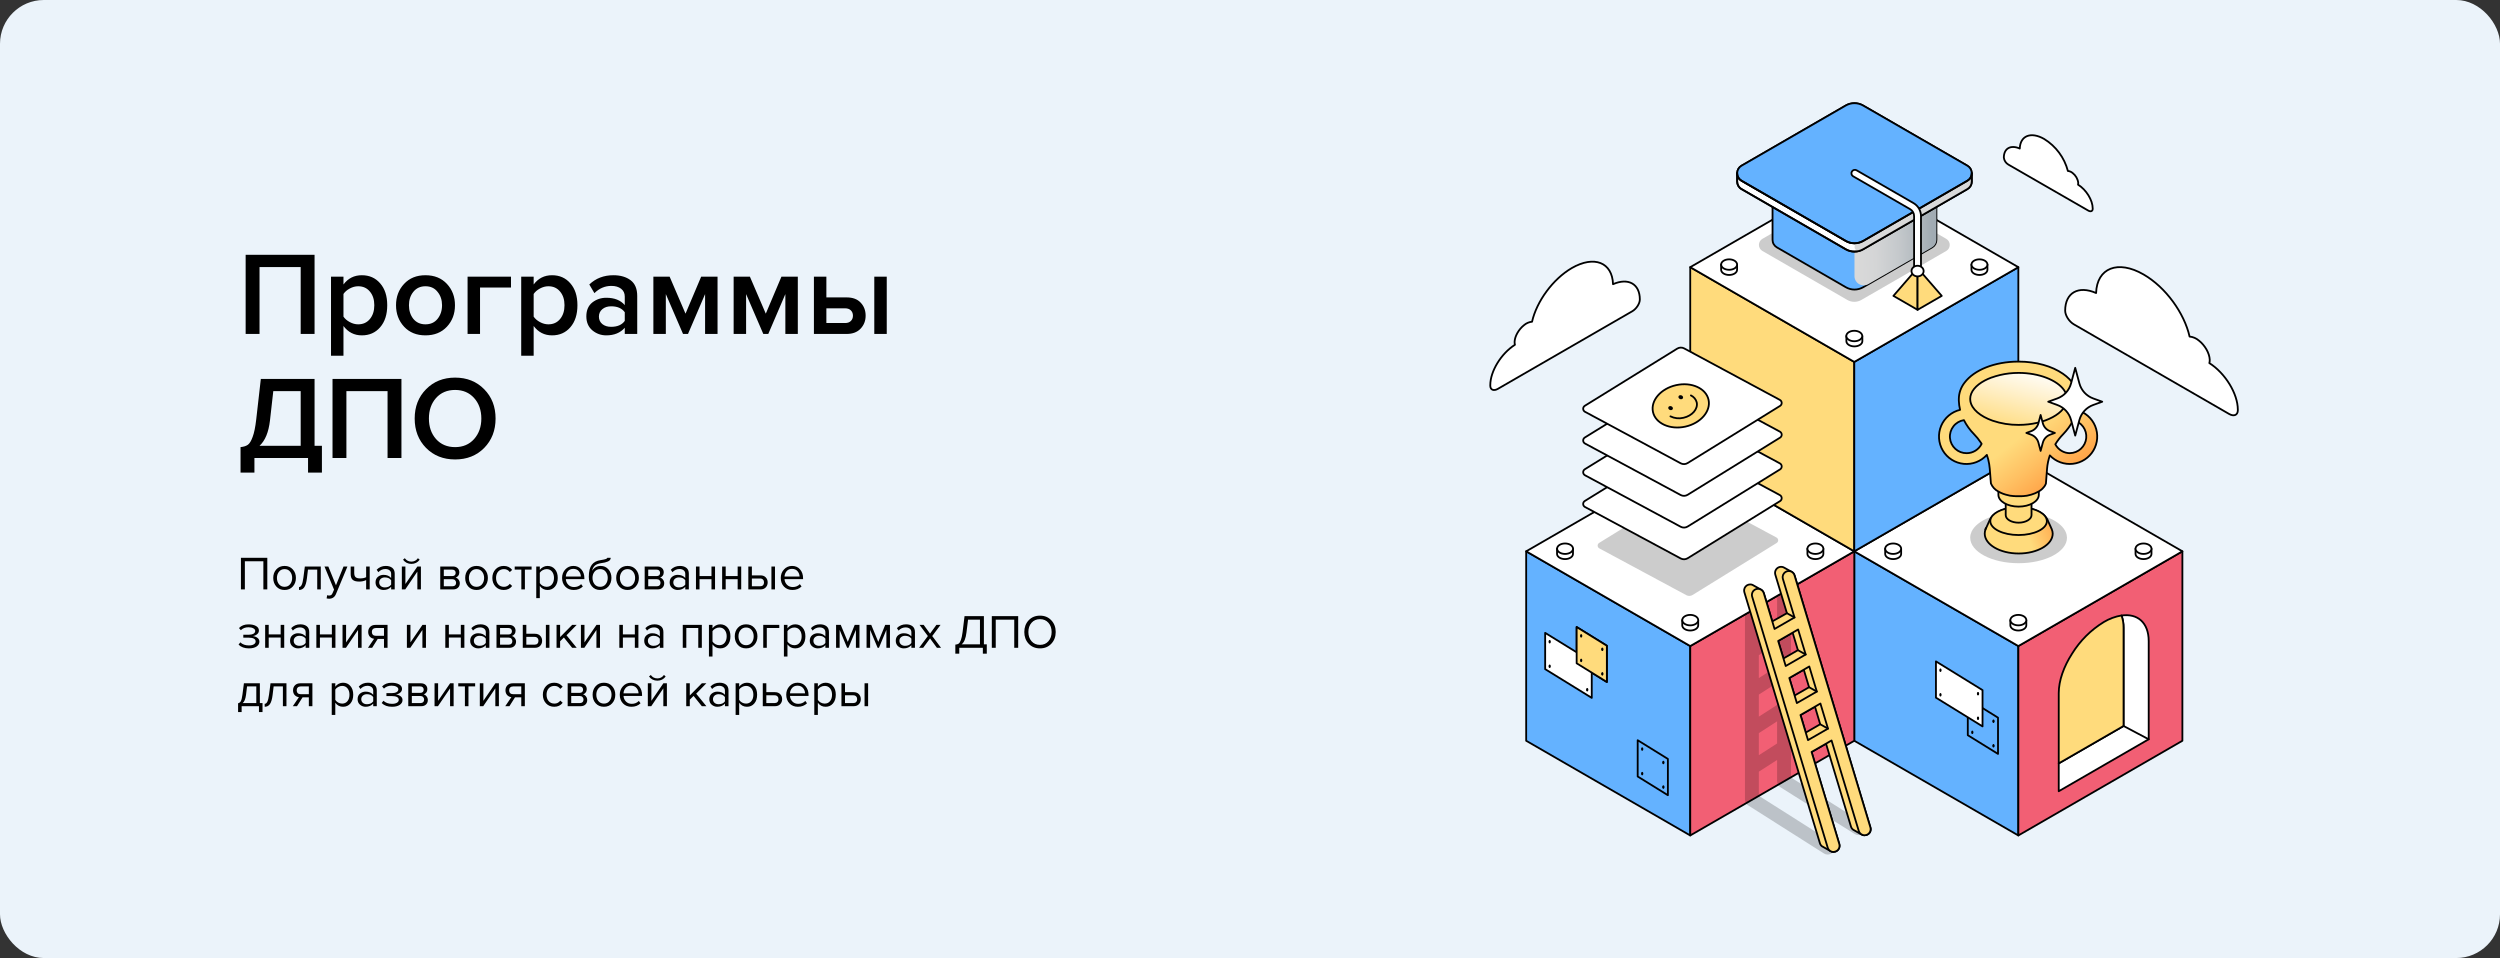 <svg width="1370" height="525" viewBox="0 0 1370 525" fill="none" xmlns="http://www.w3.org/2000/svg">
<rect x="0" y="0" width="1370" height="525" fill="#333333" stroke="none"/>
<rect width="1370" height="525" rx="24" fill="#EBF3FA"/>
<path d="M172.38 183H164.775V146.34H142.22V183H134.615V139.645H172.38V183ZM198.293 183.78C194.133 183.78 190.774 182.068 188.218 178.645V194.96H181.393V151.605H188.218V155.895C190.731 152.515 194.089 150.825 198.293 150.825C202.409 150.825 205.746 152.298 208.303 155.245C210.903 158.192 212.203 162.2 212.203 167.27C212.203 172.34 210.903 176.37 208.303 179.36C205.746 182.307 202.409 183.78 198.293 183.78ZM196.278 177.735C198.964 177.735 201.109 176.76 202.713 174.81C204.316 172.86 205.118 170.347 205.118 167.27C205.118 164.193 204.316 161.702 202.713 159.795C201.109 157.845 198.964 156.87 196.278 156.87C194.718 156.87 193.179 157.282 191.663 158.105C190.146 158.928 188.998 159.925 188.218 161.095V173.51C188.998 174.68 190.146 175.677 191.663 176.5C193.179 177.323 194.718 177.735 196.278 177.735ZM233.141 183.78C228.287 183.78 224.387 182.198 221.441 179.035C218.494 175.828 217.021 171.907 217.021 167.27C217.021 162.633 218.494 158.733 221.441 155.57C224.387 152.407 228.287 150.825 233.141 150.825C238.037 150.825 241.959 152.407 244.906 155.57C247.852 158.733 249.326 162.633 249.326 167.27C249.326 171.95 247.852 175.872 244.906 179.035C241.959 182.198 238.037 183.78 233.141 183.78ZM233.141 177.735C235.957 177.735 238.167 176.738 239.771 174.745C241.417 172.708 242.241 170.217 242.241 167.27C242.241 164.367 241.417 161.918 239.771 159.925C238.167 157.888 235.957 156.87 233.141 156.87C230.367 156.87 228.157 157.888 226.511 159.925C224.907 161.918 224.106 164.367 224.106 167.27C224.106 170.217 224.907 172.708 226.511 174.745C228.157 176.738 230.367 177.735 233.141 177.735ZM280.022 151.605V157.585H263.057V183H256.232V151.605H280.022ZM302.521 183.78C298.361 183.78 295.003 182.068 292.446 178.645V194.96H285.621V151.605H292.446V155.895C294.96 152.515 298.318 150.825 302.521 150.825C306.638 150.825 309.975 152.298 312.531 155.245C315.131 158.192 316.431 162.2 316.431 167.27C316.431 172.34 315.131 176.37 312.531 179.36C309.975 182.307 306.638 183.78 302.521 183.78ZM300.506 177.735C303.193 177.735 305.338 176.76 306.941 174.81C308.545 172.86 309.346 170.347 309.346 167.27C309.346 164.193 308.545 161.702 306.941 159.795C305.338 157.845 303.193 156.87 300.506 156.87C298.946 156.87 297.408 157.282 295.891 158.105C294.375 158.928 293.226 159.925 292.446 161.095V173.51C293.226 174.68 294.375 175.677 295.891 176.5C297.408 177.323 298.946 177.735 300.506 177.735ZM349.199 183H342.374V179.62C339.948 182.393 336.568 183.78 332.234 183.78C329.374 183.78 326.839 182.87 324.629 181.05C322.419 179.187 321.314 176.63 321.314 173.38C321.314 170.043 322.398 167.508 324.564 165.775C326.774 164.042 329.331 163.175 332.234 163.175C336.698 163.175 340.078 164.518 342.374 167.205V162.525C342.374 160.705 341.703 159.275 340.359 158.235C339.016 157.195 337.239 156.675 335.029 156.675C331.519 156.675 328.421 157.997 325.734 160.64L322.939 155.895C326.493 152.515 330.891 150.825 336.134 150.825C339.991 150.825 343.133 151.735 345.559 153.555C347.986 155.375 349.199 158.257 349.199 162.2V183ZM334.899 179.1C338.323 179.1 340.814 178.017 342.374 175.85V171.105C340.814 168.938 338.323 167.855 334.899 167.855C332.949 167.855 331.346 168.375 330.089 169.415C328.833 170.455 328.204 171.82 328.204 173.51C328.204 175.2 328.833 176.565 330.089 177.605C331.346 178.602 332.949 179.1 334.899 179.1ZM393.213 183H386.388V161.16L377.028 183H374.298L364.873 161.16V183H358.048V151.605H366.953L375.663 171.885L384.243 151.605H393.213V183ZM437.202 183H430.377V161.16L421.017 183H418.287L408.862 161.16V183H402.037V151.605H410.942L419.652 171.885L428.232 151.605H437.202V183ZM446.026 151.605H452.851V162.98H463.966C467.303 162.98 469.86 163.933 471.636 165.84C473.456 167.747 474.366 170.13 474.366 172.99C474.366 175.807 473.435 178.19 471.571 180.14C469.751 182.047 467.216 183 463.966 183H446.026V151.605ZM463.121 168.96H452.851V177.02H463.121C464.465 177.02 465.505 176.652 466.241 175.915C467.021 175.178 467.411 174.203 467.411 172.99C467.411 171.777 467.021 170.802 466.241 170.065C465.505 169.328 464.465 168.96 463.121 168.96ZM485.936 183H479.111V151.605H485.936V183ZM131.82 258.995V245.02C133.553 244.847 134.897 244.413 135.85 243.72C136.803 243.027 137.67 241.597 138.45 239.43C139.273 237.263 139.923 234.1 140.4 229.94L142.935 207.645H172.38V244.305H176.41V258.995H168.805V251H139.425V258.995H131.82ZM147.94 230.46C147.203 236.873 145.297 241.488 142.22 244.305H164.775V214.34H149.76L147.94 230.46ZM219.987 251H212.382V214.34H189.827V251H182.222V207.645H219.987V251ZM265.335 245.475C261.175 249.678 255.867 251.78 249.41 251.78C242.953 251.78 237.645 249.678 233.485 245.475C229.325 241.228 227.245 235.855 227.245 229.355C227.245 222.855 229.325 217.503 233.485 213.3C237.645 209.053 242.953 206.93 249.41 206.93C255.867 206.93 261.175 209.053 265.335 213.3C269.495 217.503 271.575 222.855 271.575 229.355C271.575 235.855 269.495 241.228 265.335 245.475ZM249.41 245.02C253.7 245.02 257.167 243.547 259.81 240.6C262.453 237.61 263.775 233.862 263.775 229.355C263.775 224.805 262.453 221.057 259.81 218.11C257.167 215.163 253.7 213.69 249.41 213.69C245.077 213.69 241.588 215.163 238.945 218.11C236.345 221.057 235.045 224.805 235.045 229.355C235.045 233.905 236.345 237.653 238.945 240.6C241.588 243.547 245.077 245.02 249.41 245.02Z" fill="black"/>
<path d="M146.484 323H144.326V307.582H134.186V323H132.028V305.658H146.484V323ZM160.444 321.414C159.317 322.679 157.818 323.312 155.946 323.312C154.074 323.312 152.566 322.679 151.422 321.414C150.295 320.149 149.732 318.58 149.732 316.708C149.732 314.836 150.295 313.276 151.422 312.028C152.566 310.763 154.074 310.13 155.946 310.13C157.818 310.13 159.317 310.763 160.444 312.028C161.588 313.276 162.16 314.836 162.16 316.708C162.16 318.58 161.588 320.149 160.444 321.414ZM152.878 320.166C153.64 321.102 154.663 321.57 155.946 321.57C157.228 321.57 158.242 321.102 158.988 320.166C159.733 319.213 160.106 318.06 160.106 316.708C160.106 315.356 159.733 314.212 158.988 313.276C158.242 312.34 157.228 311.872 155.946 311.872C154.663 311.872 153.64 312.349 152.878 313.302C152.132 314.238 151.76 315.373 151.76 316.708C151.76 318.06 152.132 319.213 152.878 320.166ZM163.857 323.312V321.7C164.446 321.7 164.931 321.31 165.313 320.53C165.694 319.75 166.006 318.45 166.249 316.63L167.055 310.442H175.791V323H173.841V312.158H168.771L168.199 316.864C167.921 319.169 167.436 320.825 166.743 321.83C166.049 322.818 165.087 323.312 163.857 323.312ZM178.982 327.914L179.294 326.146C179.606 326.285 179.962 326.354 180.36 326.354C180.811 326.354 181.184 326.259 181.478 326.068C181.773 325.877 182.024 325.531 182.232 325.028L183.064 323.13L177.812 310.442H179.918L184.104 320.738L188.264 310.442H190.396L184.104 325.548C183.411 327.212 182.18 328.061 180.412 328.096C179.892 328.096 179.416 328.035 178.982 327.914ZM192.17 310.442H194.12V313.978C194.12 315.105 194.38 315.885 194.9 316.318C195.42 316.751 196.226 316.968 197.318 316.968C198.67 316.968 199.78 316.743 200.646 316.292V310.442H202.596V323H200.646V317.878C199.537 318.433 198.263 318.71 196.824 318.71C195.195 318.71 194.008 318.381 193.262 317.722C192.534 317.063 192.17 316.015 192.17 314.576V310.442ZM216.299 323H214.349V321.57C213.292 322.731 211.905 323.312 210.189 323.312C209.028 323.312 208.005 322.939 207.121 322.194C206.237 321.449 205.795 320.435 205.795 319.152C205.795 317.835 206.228 316.821 207.095 316.11C207.979 315.382 209.01 315.018 210.189 315.018C211.974 315.018 213.361 315.59 214.349 316.734V314.472C214.349 313.64 214.054 312.99 213.465 312.522C212.876 312.054 212.113 311.82 211.177 311.82C209.704 311.82 208.421 312.401 207.329 313.562L206.419 312.21C207.754 310.823 209.426 310.13 211.437 310.13C212.876 310.13 214.046 310.477 214.947 311.17C215.848 311.863 216.299 312.929 216.299 314.368V323ZM210.891 321.908C212.451 321.908 213.604 321.388 214.349 320.348V317.982C213.604 316.942 212.451 316.422 210.891 316.422C209.99 316.422 209.244 316.682 208.655 317.202C208.083 317.705 207.797 318.363 207.797 319.178C207.797 319.975 208.083 320.634 208.655 321.154C209.244 321.657 209.99 321.908 210.891 321.908ZM222.08 323H220.208V310.442H222.158V320.036L228.736 310.442H230.66V323H228.71V313.224L222.08 323ZM229.984 306.724C228.857 308.249 227.34 309.012 225.434 309.012C223.544 309.012 222.019 308.249 220.858 306.724L221.82 305.892C222.721 307.14 223.926 307.764 225.434 307.764C226.959 307.764 228.155 307.14 229.022 305.892L229.984 306.724ZM248.303 323H241.257V310.442H248.173C249.265 310.442 250.123 310.737 250.747 311.326C251.388 311.915 251.709 312.695 251.709 313.666C251.709 314.377 251.509 314.992 251.111 315.512C250.729 316.015 250.253 316.353 249.681 316.526C250.322 316.682 250.859 317.055 251.293 317.644C251.743 318.233 251.969 318.883 251.969 319.594C251.969 320.617 251.639 321.44 250.981 322.064C250.339 322.688 249.447 323 248.303 323ZM247.913 321.284C248.537 321.284 249.031 321.111 249.395 320.764C249.759 320.417 249.941 319.949 249.941 319.36C249.941 318.823 249.759 318.363 249.395 317.982C249.031 317.601 248.537 317.41 247.913 317.41H243.207V321.284H247.913ZM247.835 315.694C248.424 315.694 248.883 315.538 249.213 315.226C249.542 314.897 249.707 314.472 249.707 313.952C249.707 313.397 249.542 312.964 249.213 312.652C248.883 312.323 248.424 312.158 247.835 312.158H243.207V315.694H247.835ZM265.637 321.414C264.51 322.679 263.011 323.312 261.139 323.312C259.267 323.312 257.759 322.679 256.615 321.414C255.488 320.149 254.925 318.58 254.925 316.708C254.925 314.836 255.488 313.276 256.615 312.028C257.759 310.763 259.267 310.13 261.139 310.13C263.011 310.13 264.51 310.763 265.637 312.028C266.781 313.276 267.353 314.836 267.353 316.708C267.353 318.58 266.781 320.149 265.637 321.414ZM258.071 320.166C258.834 321.102 259.856 321.57 261.139 321.57C262.422 321.57 263.436 321.102 264.181 320.166C264.926 319.213 265.299 318.06 265.299 316.708C265.299 315.356 264.926 314.212 264.181 313.276C263.436 312.34 262.422 311.872 261.139 311.872C259.856 311.872 258.834 312.349 258.071 313.302C257.326 314.238 256.953 315.373 256.953 316.708C256.953 318.06 257.326 319.213 258.071 320.166ZM276.07 323.312C274.215 323.312 272.707 322.688 271.546 321.44C270.385 320.175 269.804 318.597 269.804 316.708C269.804 314.819 270.385 313.25 271.546 312.002C272.707 310.754 274.215 310.13 276.07 310.13C278.011 310.13 279.545 310.858 280.672 312.314L279.372 313.51C278.575 312.418 277.509 311.872 276.174 311.872C274.857 311.872 273.799 312.323 273.002 313.224C272.222 314.125 271.832 315.287 271.832 316.708C271.832 318.129 272.222 319.299 273.002 320.218C273.799 321.119 274.857 321.57 276.174 321.57C277.491 321.57 278.557 321.024 279.372 319.932L280.672 321.128C279.545 322.584 278.011 323.312 276.07 323.312ZM287.643 323H285.693V312.158H282.053V310.442H291.309V312.158H287.643V323ZM300.054 323.312C298.286 323.312 296.873 322.575 295.816 321.102V327.784H293.866V310.442H295.816V312.314C296.284 311.655 296.891 311.127 297.636 310.728C298.381 310.329 299.187 310.13 300.054 310.13C301.718 310.13 303.061 310.728 304.084 311.924C305.124 313.103 305.644 314.697 305.644 316.708C305.644 318.719 305.124 320.322 304.084 321.518C303.061 322.714 301.718 323.312 300.054 323.312ZM299.56 321.57C300.791 321.57 301.77 321.119 302.498 320.218C303.226 319.299 303.59 318.129 303.59 316.708C303.59 315.287 303.226 314.125 302.498 313.224C301.77 312.323 300.791 311.872 299.56 311.872C298.815 311.872 298.087 312.071 297.376 312.47C296.683 312.851 296.163 313.319 295.816 313.874V319.542C296.163 320.114 296.683 320.599 297.376 320.998C298.087 321.379 298.815 321.57 299.56 321.57ZM314.413 323.312C312.541 323.312 311.007 322.705 309.811 321.492C308.615 320.261 308.017 318.667 308.017 316.708C308.017 314.871 308.606 313.319 309.785 312.054C310.964 310.771 312.437 310.13 314.205 310.13C316.06 310.13 317.524 310.771 318.599 312.054C319.691 313.319 320.237 314.923 320.237 316.864V317.358H310.071C310.158 318.589 310.608 319.62 311.423 320.452C312.238 321.284 313.295 321.7 314.595 321.7C316.155 321.7 317.446 321.171 318.469 320.114L319.405 321.388C318.122 322.671 316.458 323.312 314.413 323.312ZM318.313 315.928C318.296 314.853 317.932 313.891 317.221 313.042C316.51 312.175 315.496 311.742 314.179 311.742C312.931 311.742 311.943 312.167 311.215 313.016C310.504 313.865 310.123 314.836 310.071 315.928H318.313ZM325.813 320.166C326.576 321.102 327.599 321.57 328.881 321.57C330.164 321.57 331.178 321.102 331.923 320.166C332.669 319.213 333.041 318.051 333.041 316.682C333.041 315.347 332.669 314.212 331.923 313.276C331.178 312.34 330.164 311.872 328.881 311.872C327.599 311.872 326.576 312.34 325.813 313.276C325.068 314.212 324.695 315.347 324.695 316.682C324.695 318.051 325.068 319.213 325.813 320.166ZM328.881 323.312C326.992 323.312 325.484 322.645 324.357 321.31C323.231 319.975 322.667 318.251 322.667 316.136C322.667 313.155 323.205 310.953 324.279 309.532C325.354 308.093 327.009 307.227 329.245 306.932C330.58 306.724 331.499 306.525 332.001 306.334C332.521 306.143 332.781 305.918 332.781 305.658H334.679C334.679 306.143 334.532 306.568 334.237 306.932C333.943 307.279 333.518 307.556 332.963 307.764C332.426 307.972 331.915 308.137 331.429 308.258C330.961 308.362 330.398 308.457 329.739 308.544C328.006 308.787 326.749 309.263 325.969 309.974C325.207 310.685 324.704 311.629 324.461 312.808C325.605 311.023 327.183 310.13 329.193 310.13C330.927 310.13 332.339 310.763 333.431 312.028C334.523 313.293 335.069 314.845 335.069 316.682C335.069 318.554 334.506 320.131 333.379 321.414C332.253 322.679 330.753 323.312 328.881 323.312ZM348.385 321.414C347.259 322.679 345.759 323.312 343.887 323.312C342.015 323.312 340.507 322.679 339.363 321.414C338.237 320.149 337.673 318.58 337.673 316.708C337.673 314.836 338.237 313.276 339.363 312.028C340.507 310.763 342.015 310.13 343.887 310.13C345.759 310.13 347.259 310.763 348.385 312.028C349.529 313.276 350.101 314.836 350.101 316.708C350.101 318.58 349.529 320.149 348.385 321.414ZM340.819 320.166C341.582 321.102 342.605 321.57 343.887 321.57C345.17 321.57 346.184 321.102 346.929 320.166C347.675 319.213 348.047 318.06 348.047 316.708C348.047 315.356 347.675 314.212 346.929 313.276C346.184 312.34 345.17 311.872 343.887 311.872C342.605 311.872 341.582 312.349 340.819 313.302C340.074 314.238 339.701 315.373 339.701 316.708C339.701 318.06 340.074 319.213 340.819 320.166ZM360.326 323H353.28V310.442H360.196C361.288 310.442 362.146 310.737 362.77 311.326C363.411 311.915 363.732 312.695 363.732 313.666C363.732 314.377 363.533 314.992 363.134 315.512C362.753 316.015 362.276 316.353 361.704 316.526C362.345 316.682 362.883 317.055 363.316 317.644C363.767 318.233 363.992 318.883 363.992 319.594C363.992 320.617 363.663 321.44 363.004 322.064C362.363 322.688 361.47 323 360.326 323ZM359.936 321.284C360.56 321.284 361.054 321.111 361.418 320.764C361.782 320.417 361.964 319.949 361.964 319.36C361.964 318.823 361.782 318.363 361.418 317.982C361.054 317.601 360.56 317.41 359.936 317.41H355.23V321.284H359.936ZM359.858 315.694C360.447 315.694 360.907 315.538 361.236 315.226C361.565 314.897 361.73 314.472 361.73 313.952C361.73 313.397 361.565 312.964 361.236 312.652C360.907 312.323 360.447 312.158 359.858 312.158H355.23V315.694H359.858ZM377.479 323H375.529V321.57C374.471 322.731 373.085 323.312 371.369 323.312C370.207 323.312 369.185 322.939 368.301 322.194C367.417 321.449 366.975 320.435 366.975 319.152C366.975 317.835 367.408 316.821 368.275 316.11C369.159 315.382 370.19 315.018 371.369 315.018C373.154 315.018 374.541 315.59 375.529 316.734V314.472C375.529 313.64 375.234 312.99 374.645 312.522C374.055 312.054 373.293 311.82 372.357 311.82C370.883 311.82 369.601 312.401 368.509 313.562L367.599 312.21C368.933 310.823 370.606 310.13 372.617 310.13C374.055 310.13 375.225 310.477 376.127 311.17C377.028 311.863 377.479 312.929 377.479 314.368V323ZM372.071 321.908C373.631 321.908 374.783 321.388 375.529 320.348V317.982C374.783 316.942 373.631 316.422 372.071 316.422C371.169 316.422 370.424 316.682 369.835 317.202C369.263 317.705 368.977 318.363 368.977 319.178C368.977 319.975 369.263 320.634 369.835 321.154C370.424 321.657 371.169 321.908 372.071 321.908ZM383.338 323H381.388V310.442H383.338V315.668H389.89V310.442H391.84V323H389.89V317.384H383.338V323ZM397.683 323H395.733V310.442H397.683V315.668H404.235V310.442H406.185V323H404.235V317.384H397.683V323ZM410.079 310.442H412.029V315.304H416.735C417.983 315.304 418.954 315.677 419.647 316.422C420.34 317.15 420.687 318.06 420.687 319.152C420.687 320.244 420.332 321.163 419.621 321.908C418.928 322.636 417.966 323 416.735 323H410.079V310.442ZM416.527 317.02H412.029V321.284H416.527C417.22 321.284 417.749 321.093 418.113 320.712C418.494 320.313 418.685 319.793 418.685 319.152C418.685 318.511 418.494 317.999 418.113 317.618C417.749 317.219 417.22 317.02 416.527 317.02ZM424.691 323H422.741V310.442H424.691V323ZM434.257 323.312C432.385 323.312 430.851 322.705 429.655 321.492C428.459 320.261 427.861 318.667 427.861 316.708C427.861 314.871 428.45 313.319 429.629 312.054C430.807 310.771 432.281 310.13 434.049 310.13C435.903 310.13 437.368 310.771 438.443 312.054C439.535 313.319 440.081 314.923 440.081 316.864V317.358H429.915C430.001 318.589 430.452 319.62 431.267 320.452C432.081 321.284 433.139 321.7 434.439 321.7C435.999 321.7 437.29 321.171 438.313 320.114L439.249 321.388C437.966 322.671 436.302 323.312 434.257 323.312ZM438.157 315.928C438.139 314.853 437.775 313.891 437.065 313.042C436.354 312.175 435.34 311.742 434.023 311.742C432.775 311.742 431.787 312.167 431.059 313.016C430.348 313.865 429.967 314.836 429.915 315.928H438.157ZM136.396 355.312C133.987 355.312 132.097 354.627 130.728 353.258L131.69 352.01C132.869 353.137 134.437 353.7 136.396 353.7C137.523 353.7 138.415 353.501 139.074 353.102C139.75 352.703 140.088 352.175 140.088 351.516C140.088 350.129 138.771 349.436 136.136 349.436H133.328V347.85H136.136C137.228 347.85 138.121 347.677 138.814 347.33C139.507 346.966 139.854 346.437 139.854 345.744C139.854 345.155 139.507 344.678 138.814 344.314C138.121 343.933 137.245 343.742 136.188 343.742C134.437 343.742 133.033 344.279 131.976 345.354L130.962 344.158C132.262 342.823 133.978 342.156 136.11 342.156C137.826 342.139 139.213 342.433 140.27 343.04C141.345 343.629 141.882 344.453 141.882 345.51C141.882 346.377 141.527 347.079 140.816 347.616C140.123 348.153 139.351 348.474 138.502 348.578C139.386 348.647 140.209 348.942 140.972 349.462C141.752 349.982 142.142 350.71 142.142 351.646C142.142 352.721 141.622 353.605 140.582 354.298C139.559 354.974 138.164 355.312 136.396 355.312ZM147.255 355H145.305V342.442H147.255V347.668H153.807V342.442H155.757V355H153.807V349.384H147.255V355ZM169.453 355H167.503V353.57C166.446 354.731 165.059 355.312 163.343 355.312C162.182 355.312 161.159 354.939 160.275 354.194C159.391 353.449 158.949 352.435 158.949 351.152C158.949 349.835 159.383 348.821 160.249 348.11C161.133 347.382 162.165 347.018 163.343 347.018C165.129 347.018 166.515 347.59 167.503 348.734V346.472C167.503 345.64 167.209 344.99 166.619 344.522C166.03 344.054 165.267 343.82 164.331 343.82C162.858 343.82 161.575 344.401 160.483 345.562L159.573 344.21C160.908 342.823 162.581 342.13 164.591 342.13C166.03 342.13 167.2 342.477 168.101 343.17C169.003 343.863 169.453 344.929 169.453 346.368V355ZM164.045 353.908C165.605 353.908 166.758 353.388 167.503 352.348V349.982C166.758 348.942 165.605 348.422 164.045 348.422C163.144 348.422 162.399 348.682 161.809 349.202C161.237 349.705 160.951 350.363 160.951 351.178C160.951 351.975 161.237 352.634 161.809 353.154C162.399 353.657 163.144 353.908 164.045 353.908ZM175.312 355H173.362V342.442H175.312V347.668H181.864V342.442H183.814V355H181.864V349.384H175.312V355ZM189.58 355H187.708V342.442H189.658V352.036L196.236 342.442H198.16V355H196.21V345.224L189.58 355ZM203.926 355H201.638L204.992 350.06C204.038 349.939 203.258 349.54 202.652 348.864C202.062 348.188 201.768 347.33 201.768 346.29C201.768 345.181 202.123 344.262 202.834 343.534C203.544 342.806 204.515 342.442 205.746 342.442H212.376V355H210.426V350.138H206.994L203.926 355ZM205.954 348.422H210.426V344.158H205.954C205.278 344.158 204.74 344.357 204.342 344.756C203.96 345.137 203.77 345.649 203.77 346.29C203.77 346.931 203.96 347.451 204.342 347.85C204.723 348.231 205.26 348.422 205.954 348.422ZM224.847 355H222.975V342.442H224.925V352.036L231.503 342.442H233.427V355H231.477V345.224L224.847 355ZM245.974 355H244.024V342.442H245.974V347.668H252.526V342.442H254.476V355H252.526V349.384H245.974V355ZM268.172 355H266.222V353.57C265.165 354.731 263.778 355.312 262.062 355.312C260.901 355.312 259.878 354.939 258.994 354.194C258.11 353.449 257.668 352.435 257.668 351.152C257.668 349.835 258.101 348.821 258.968 348.11C259.852 347.382 260.883 347.018 262.062 347.018C263.847 347.018 265.234 347.59 266.222 348.734V346.472C266.222 345.64 265.927 344.99 265.338 344.522C264.749 344.054 263.986 343.82 263.05 343.82C261.577 343.82 260.294 344.401 259.202 345.562L258.292 344.21C259.627 342.823 261.299 342.13 263.31 342.13C264.749 342.13 265.919 342.477 266.82 343.17C267.721 343.863 268.172 344.929 268.172 346.368V355ZM262.764 353.908C264.324 353.908 265.477 353.388 266.222 352.348V349.982C265.477 348.942 264.324 348.422 262.764 348.422C261.863 348.422 261.117 348.682 260.528 349.202C259.956 349.705 259.67 350.363 259.67 351.178C259.67 351.975 259.956 352.634 260.528 353.154C261.117 353.657 261.863 353.908 262.764 353.908ZM279.127 355H272.081V342.442H278.997C280.089 342.442 280.947 342.737 281.571 343.326C282.212 343.915 282.533 344.695 282.533 345.666C282.533 346.377 282.334 346.992 281.935 347.512C281.554 348.015 281.077 348.353 280.505 348.526C281.146 348.682 281.684 349.055 282.117 349.644C282.568 350.233 282.793 350.883 282.793 351.594C282.793 352.617 282.464 353.44 281.805 354.064C281.164 354.688 280.271 355 279.127 355ZM278.737 353.284C279.361 353.284 279.855 353.111 280.219 352.764C280.583 352.417 280.765 351.949 280.765 351.36C280.765 350.823 280.583 350.363 280.219 349.982C279.855 349.601 279.361 349.41 278.737 349.41H274.031V353.284H278.737ZM278.659 347.694C279.248 347.694 279.708 347.538 280.037 347.226C280.366 346.897 280.531 346.472 280.531 345.952C280.531 345.397 280.366 344.964 280.037 344.652C279.708 344.323 279.248 344.158 278.659 344.158H274.031V347.694H278.659ZM286.477 342.442H288.427V347.304H293.133C294.381 347.304 295.352 347.677 296.045 348.422C296.739 349.15 297.085 350.06 297.085 351.152C297.085 352.244 296.73 353.163 296.019 353.908C295.326 354.636 294.364 355 293.133 355H286.477V342.442ZM292.925 349.02H288.427V353.284H292.925C293.619 353.284 294.147 353.093 294.511 352.712C294.893 352.313 295.083 351.793 295.083 351.152C295.083 350.511 294.893 349.999 294.511 349.618C294.147 349.219 293.619 349.02 292.925 349.02ZM301.089 355H299.139V342.442H301.089V355ZM316.037 355H313.541L309.017 349.358L306.937 351.412V355H304.987V342.442H306.937V349.124L313.541 342.442H316.011L310.447 348.136L316.037 355ZM320.215 355H318.343V342.442H320.293V352.036L326.871 342.442H328.795V355H326.845V345.224L320.215 355ZM341.341 355H339.391V342.442H341.341V347.668H347.893V342.442H349.843V355H347.893V349.384H341.341V355ZM363.539 355H361.589V353.57C360.532 354.731 359.145 355.312 357.429 355.312C356.268 355.312 355.245 354.939 354.361 354.194C353.477 353.449 353.035 352.435 353.035 351.152C353.035 349.835 353.468 348.821 354.335 348.11C355.219 347.382 356.25 347.018 357.429 347.018C359.214 347.018 360.601 347.59 361.589 348.734V346.472C361.589 345.64 361.294 344.99 360.705 344.522C360.116 344.054 359.353 343.82 358.417 343.82C356.944 343.82 355.661 344.401 354.569 345.562L353.659 344.21C354.994 342.823 356.666 342.13 358.677 342.13C360.116 342.13 361.286 342.477 362.187 343.17C363.088 343.863 363.539 344.929 363.539 346.368V355ZM358.131 353.908C359.691 353.908 360.844 353.388 361.589 352.348V349.982C360.844 348.942 359.691 348.422 358.131 348.422C357.23 348.422 356.484 348.682 355.895 349.202C355.323 349.705 355.037 350.363 355.037 351.178C355.037 351.975 355.323 352.634 355.895 353.154C356.484 353.657 357.23 353.908 358.131 353.908ZM384.603 355H382.653V344.158H376.101V355H374.151V342.442H384.603V355ZM394.685 355.312C392.917 355.312 391.504 354.575 390.447 353.102V359.784H388.497V342.442H390.447V344.314C390.915 343.655 391.522 343.127 392.267 342.728C393.012 342.329 393.818 342.13 394.685 342.13C396.349 342.13 397.692 342.728 398.715 343.924C399.755 345.103 400.275 346.697 400.275 348.708C400.275 350.719 399.755 352.322 398.715 353.518C397.692 354.714 396.349 355.312 394.685 355.312ZM394.191 353.57C395.422 353.57 396.401 353.119 397.129 352.218C397.857 351.299 398.221 350.129 398.221 348.708C398.221 347.287 397.857 346.125 397.129 345.224C396.401 344.323 395.422 343.872 394.191 343.872C393.446 343.872 392.718 344.071 392.007 344.47C391.314 344.851 390.794 345.319 390.447 345.874V351.542C390.794 352.114 391.314 352.599 392.007 352.998C392.718 353.379 393.446 353.57 394.191 353.57ZM413.36 353.414C412.233 354.679 410.734 355.312 408.862 355.312C406.99 355.312 405.482 354.679 404.338 353.414C403.211 352.149 402.648 350.58 402.648 348.708C402.648 346.836 403.211 345.276 404.338 344.028C405.482 342.763 406.99 342.13 408.862 342.13C410.734 342.13 412.233 342.763 413.36 344.028C414.504 345.276 415.076 346.836 415.076 348.708C415.076 350.58 414.504 352.149 413.36 353.414ZM405.794 352.166C406.556 353.102 407.579 353.57 408.862 353.57C410.144 353.57 411.158 353.102 411.904 352.166C412.649 351.213 413.022 350.06 413.022 348.708C413.022 347.356 412.649 346.212 411.904 345.276C411.158 344.34 410.144 343.872 408.862 343.872C407.579 343.872 406.556 344.349 405.794 345.302C405.048 346.238 404.676 347.373 404.676 348.708C404.676 350.06 405.048 351.213 405.794 352.166ZM427.043 342.442V344.158H420.205V355H418.255V342.442H427.043ZM435.767 355.312C433.999 355.312 432.586 354.575 431.529 353.102V359.784H429.579V342.442H431.529V344.314C431.997 343.655 432.604 343.127 433.349 342.728C434.094 342.329 434.9 342.13 435.767 342.13C437.431 342.13 438.774 342.728 439.797 343.924C440.837 345.103 441.357 346.697 441.357 348.708C441.357 350.719 440.837 352.322 439.797 353.518C438.774 354.714 437.431 355.312 435.767 355.312ZM435.273 353.57C436.504 353.57 437.483 353.119 438.211 352.218C438.939 351.299 439.303 350.129 439.303 348.708C439.303 347.287 438.939 346.125 438.211 345.224C437.483 344.323 436.504 343.872 435.273 343.872C434.528 343.872 433.8 344.071 433.089 344.47C432.396 344.851 431.876 345.319 431.529 345.874V351.542C431.876 352.114 432.396 352.599 433.089 352.998C433.8 353.379 434.528 353.57 435.273 353.57ZM454.26 355H452.31V353.57C451.252 354.731 449.866 355.312 448.15 355.312C446.988 355.312 445.966 354.939 445.082 354.194C444.198 353.449 443.756 352.435 443.756 351.152C443.756 349.835 444.189 348.821 445.056 348.11C445.94 347.382 446.971 347.018 448.15 347.018C449.935 347.018 451.322 347.59 452.31 348.734V346.472C452.31 345.64 452.015 344.99 451.426 344.522C450.836 344.054 450.074 343.82 449.138 343.82C447.664 343.82 446.382 344.401 445.29 345.562L444.38 344.21C445.714 342.823 447.387 342.13 449.398 342.13C450.836 342.13 452.006 342.477 452.908 343.17C453.809 343.863 454.26 344.929 454.26 346.368V355ZM448.852 353.908C450.412 353.908 451.564 353.388 452.31 352.348V349.982C451.564 348.942 450.412 348.422 448.852 348.422C447.95 348.422 447.205 348.682 446.616 349.202C446.044 349.705 445.758 350.363 445.758 351.178C445.758 351.975 446.044 352.634 446.616 353.154C447.205 353.657 447.95 353.908 448.852 353.908ZM470.987 355H469.037V345.146L464.955 355H464.227L460.119 345.146V355H458.169V342.442H460.743L464.591 351.75L468.387 342.442H470.987V355ZM487.694 355H485.744V345.146L481.662 355H480.934L476.826 345.146V355H474.876V342.442H477.45L481.298 351.75L485.094 342.442H487.694V355ZM501.385 355H499.435V353.57C498.377 354.731 496.991 355.312 495.275 355.312C494.113 355.312 493.091 354.939 492.207 354.194C491.323 353.449 490.881 352.435 490.881 351.152C490.881 349.835 491.314 348.821 492.181 348.11C493.065 347.382 494.096 347.018 495.275 347.018C497.06 347.018 498.447 347.59 499.435 348.734V346.472C499.435 345.64 499.14 344.99 498.551 344.522C497.961 344.054 497.199 343.82 496.263 343.82C494.789 343.82 493.507 344.401 492.415 345.562L491.505 344.21C492.839 342.823 494.512 342.13 496.523 342.13C497.961 342.13 499.131 342.477 500.033 343.17C500.934 343.863 501.385 344.929 501.385 346.368V355ZM495.977 353.908C497.537 353.908 498.689 353.388 499.435 352.348V349.982C498.689 348.942 497.537 348.422 495.977 348.422C495.075 348.422 494.33 348.682 493.741 349.202C493.169 349.705 492.883 350.363 492.883 351.178C492.883 351.975 493.169 352.634 493.741 353.154C494.33 353.657 495.075 353.908 495.977 353.908ZM515.694 355H513.432L509.662 349.852L505.892 355H503.656L508.466 348.552L503.916 342.442H506.178L509.662 347.226L513.146 342.442H515.408L510.858 348.552L515.694 355ZM523.523 358.198V353.258C524.286 353.206 524.893 353.024 525.343 352.712C525.794 352.4 526.201 351.741 526.565 350.736C526.947 349.731 527.259 348.275 527.501 346.368L528.567 337.658H539.175V353.076H540.761V358.198H538.603V355H525.681V358.198H523.523ZM529.633 346.524C529.235 349.869 528.351 352.053 526.981 353.076H537.017V339.582H530.491L529.633 346.524ZM557.964 355H555.806V339.582H545.666V355H543.508V337.658H557.964V355ZM569.922 355.312C567.374 355.312 565.303 354.463 563.708 352.764C562.114 351.065 561.316 348.925 561.316 346.342C561.316 343.759 562.114 341.619 563.708 339.92C565.303 338.221 567.374 337.372 569.922 337.372C572.453 337.372 574.516 338.221 576.11 339.92C577.722 341.619 578.528 343.759 578.528 346.342C578.528 348.925 577.722 351.065 576.11 352.764C574.516 354.463 572.453 355.312 569.922 355.312ZM569.922 353.388C571.829 353.388 573.363 352.729 574.524 351.412C575.703 350.077 576.292 348.387 576.292 346.342C576.292 344.279 575.703 342.589 574.524 341.272C573.363 339.955 571.829 339.296 569.922 339.296C567.998 339.296 566.456 339.955 565.294 341.272C564.133 342.589 563.552 344.279 563.552 346.342C563.552 348.387 564.133 350.077 565.294 351.412C566.456 352.729 567.998 353.388 569.922 353.388ZM130.468 390.198V385.388C131.109 385.267 131.612 384.885 131.976 384.244C132.34 383.585 132.635 382.381 132.86 380.63L133.666 374.442H142.402V385.284H143.858V390.198H141.908V387H132.418V390.198H130.468ZM135.382 376.158L134.81 380.864C134.515 383.065 133.909 384.539 132.99 385.284H140.452V376.158H135.382ZM145.042 387.312V385.7C145.632 385.7 146.117 385.31 146.498 384.53C146.88 383.75 147.192 382.45 147.434 380.63L148.24 374.442H156.976V387H155.026V376.158H149.956L149.384 380.864C149.107 383.169 148.622 384.825 147.928 385.83C147.235 386.818 146.273 387.312 145.042 387.312ZM162.742 387H160.454L163.808 382.06C162.855 381.939 162.075 381.54 161.468 380.864C160.879 380.188 160.584 379.33 160.584 378.29C160.584 377.181 160.939 376.262 161.65 375.534C162.361 374.806 163.331 374.442 164.562 374.442H171.192V387H169.242V382.138H165.81L162.742 387ZM164.77 380.422H169.242V376.158H164.77C164.094 376.158 163.557 376.357 163.158 376.756C162.777 377.137 162.586 377.649 162.586 378.29C162.586 378.931 162.777 379.451 163.158 379.85C163.539 380.231 164.077 380.422 164.77 380.422ZM187.98 387.312C186.212 387.312 184.799 386.575 183.742 385.102V391.784H181.792V374.442H183.742V376.314C184.21 375.655 184.816 375.127 185.562 374.728C186.307 374.329 187.113 374.13 187.98 374.13C189.644 374.13 190.987 374.728 192.01 375.924C193.05 377.103 193.57 378.697 193.57 380.708C193.57 382.719 193.05 384.322 192.01 385.518C190.987 386.714 189.644 387.312 187.98 387.312ZM187.486 385.57C188.716 385.57 189.696 385.119 190.424 384.218C191.152 383.299 191.516 382.129 191.516 380.708C191.516 379.287 191.152 378.125 190.424 377.224C189.696 376.323 188.716 375.872 187.486 375.872C186.74 375.872 186.012 376.071 185.302 376.47C184.608 376.851 184.088 377.319 183.742 377.874V383.542C184.088 384.114 184.608 384.599 185.302 384.998C186.012 385.379 186.74 385.57 187.486 385.57ZM206.473 387H204.523V385.57C203.465 386.731 202.079 387.312 200.363 387.312C199.201 387.312 198.179 386.939 197.295 386.194C196.411 385.449 195.969 384.435 195.969 383.152C195.969 381.835 196.402 380.821 197.269 380.11C198.153 379.382 199.184 379.018 200.363 379.018C202.148 379.018 203.535 379.59 204.523 380.734V378.472C204.523 377.64 204.228 376.99 203.639 376.522C203.049 376.054 202.287 375.82 201.351 375.82C199.877 375.82 198.595 376.401 197.503 377.562L196.593 376.21C197.927 374.823 199.6 374.13 201.611 374.13C203.049 374.13 204.219 374.477 205.121 375.17C206.022 375.863 206.473 376.929 206.473 378.368V387ZM201.065 385.908C202.625 385.908 203.777 385.388 204.523 384.348V381.982C203.777 380.942 202.625 380.422 201.065 380.422C200.163 380.422 199.418 380.682 198.829 381.202C198.257 381.705 197.971 382.363 197.971 383.178C197.971 383.975 198.257 384.634 198.829 385.154C199.418 385.657 200.163 385.908 201.065 385.908ZM214.828 387.312C212.418 387.312 210.529 386.627 209.16 385.258L210.122 384.01C211.3 385.137 212.869 385.7 214.828 385.7C215.954 385.7 216.847 385.501 217.506 385.102C218.182 384.703 218.52 384.175 218.52 383.516C218.52 382.129 217.202 381.436 214.568 381.436H211.76V379.85H214.568C215.66 379.85 216.552 379.677 217.246 379.33C217.939 378.966 218.286 378.437 218.286 377.744C218.286 377.155 217.939 376.678 217.246 376.314C216.552 375.933 215.677 375.742 214.62 375.742C212.869 375.742 211.465 376.279 210.408 377.354L209.394 376.158C210.694 374.823 212.41 374.156 214.542 374.156C216.258 374.139 217.644 374.433 218.702 375.04C219.776 375.629 220.314 376.453 220.314 377.51C220.314 378.377 219.958 379.079 219.248 379.616C218.554 380.153 217.783 380.474 216.934 380.578C217.818 380.647 218.641 380.942 219.404 381.462C220.184 381.982 220.574 382.71 220.574 383.646C220.574 384.721 220.054 385.605 219.014 386.298C217.991 386.974 216.596 387.312 214.828 387.312ZM230.783 387H223.737V374.442H230.653C231.745 374.442 232.603 374.737 233.227 375.326C233.868 375.915 234.189 376.695 234.189 377.666C234.189 378.377 233.99 378.992 233.591 379.512C233.21 380.015 232.733 380.353 232.161 380.526C232.802 380.682 233.34 381.055 233.773 381.644C234.224 382.233 234.449 382.883 234.449 383.594C234.449 384.617 234.12 385.44 233.461 386.064C232.82 386.688 231.927 387 230.783 387ZM230.393 385.284C231.017 385.284 231.511 385.111 231.875 384.764C232.239 384.417 232.421 383.949 232.421 383.36C232.421 382.823 232.239 382.363 231.875 381.982C231.511 381.601 231.017 381.41 230.393 381.41H225.687V385.284H230.393ZM230.315 379.694C230.904 379.694 231.364 379.538 231.693 379.226C232.022 378.897 232.187 378.472 232.187 377.952C232.187 377.397 232.022 376.964 231.693 376.652C231.364 376.323 230.904 376.158 230.315 376.158H225.687V379.694H230.315ZM240.006 387H238.134V374.442H240.084V384.036L246.662 374.442H248.586V387H246.636V377.224L240.006 387ZM256.717 387H254.767V376.158H251.127V374.442H260.383V376.158H256.717V387ZM264.812 387H262.94V374.442H264.89V384.036L271.468 374.442H273.392V387H271.442V377.224L264.812 387ZM279.158 387H276.87L280.224 382.06C279.271 381.939 278.491 381.54 277.884 380.864C277.295 380.188 277 379.33 277 378.29C277 377.181 277.355 376.262 278.066 375.534C278.777 374.806 279.747 374.442 280.978 374.442H287.608V387H285.658V382.138H282.226L279.158 387ZM281.186 380.422H285.658V376.158H281.186C280.51 376.158 279.973 376.357 279.574 376.756C279.193 377.137 279.002 377.649 279.002 378.29C279.002 378.931 279.193 379.451 279.574 379.85C279.955 380.231 280.493 380.422 281.186 380.422ZM303.746 387.312C301.891 387.312 300.383 386.688 299.222 385.44C298.06 384.175 297.48 382.597 297.48 380.708C297.48 378.819 298.06 377.25 299.222 376.002C300.383 374.754 301.891 374.13 303.746 374.13C305.687 374.13 307.221 374.858 308.348 376.314L307.048 377.51C306.25 376.418 305.184 375.872 303.85 375.872C302.532 375.872 301.475 376.323 300.678 377.224C299.898 378.125 299.508 379.287 299.508 380.708C299.508 382.129 299.898 383.299 300.678 384.218C301.475 385.119 302.532 385.57 303.85 385.57C305.167 385.57 306.233 385.024 307.048 383.932L308.348 385.128C307.221 386.584 305.687 387.312 303.746 387.312ZM318.127 387H311.081V374.442H317.997C319.089 374.442 319.947 374.737 320.571 375.326C321.212 375.915 321.533 376.695 321.533 377.666C321.533 378.377 321.334 378.992 320.935 379.512C320.554 380.015 320.077 380.353 319.505 380.526C320.146 380.682 320.684 381.055 321.117 381.644C321.568 382.233 321.793 382.883 321.793 383.594C321.793 384.617 321.464 385.44 320.805 386.064C320.164 386.688 319.271 387 318.127 387ZM317.737 385.284C318.361 385.284 318.855 385.111 319.219 384.764C319.583 384.417 319.765 383.949 319.765 383.36C319.765 382.823 319.583 382.363 319.219 381.982C318.855 381.601 318.361 381.41 317.737 381.41H313.031V385.284H317.737ZM317.659 379.694C318.248 379.694 318.708 379.538 319.037 379.226C319.366 378.897 319.531 378.472 319.531 377.952C319.531 377.397 319.366 376.964 319.037 376.652C318.708 376.323 318.248 376.158 317.659 376.158H313.031V379.694H317.659ZM335.461 385.414C334.335 386.679 332.835 387.312 330.963 387.312C329.091 387.312 327.583 386.679 326.439 385.414C325.313 384.149 324.749 382.58 324.749 380.708C324.749 378.836 325.313 377.276 326.439 376.028C327.583 374.763 329.091 374.13 330.963 374.13C332.835 374.13 334.335 374.763 335.461 376.028C336.605 377.276 337.177 378.836 337.177 380.708C337.177 382.58 336.605 384.149 335.461 385.414ZM327.895 384.166C328.658 385.102 329.681 385.57 330.963 385.57C332.246 385.57 333.26 385.102 334.005 384.166C334.751 383.213 335.123 382.06 335.123 380.708C335.123 379.356 334.751 378.212 334.005 377.276C333.26 376.34 332.246 375.872 330.963 375.872C329.681 375.872 328.658 376.349 327.895 377.302C327.15 378.238 326.777 379.373 326.777 380.708C326.777 382.06 327.15 383.213 327.895 384.166ZM346.024 387.312C344.152 387.312 342.618 386.705 341.422 385.492C340.226 384.261 339.628 382.667 339.628 380.708C339.628 378.871 340.218 377.319 341.396 376.054C342.575 374.771 344.048 374.13 345.816 374.13C347.671 374.13 349.136 374.771 350.21 376.054C351.302 377.319 351.848 378.923 351.848 380.864V381.358H341.682C341.769 382.589 342.22 383.62 343.034 384.452C343.849 385.284 344.906 385.7 346.206 385.7C347.766 385.7 349.058 385.171 350.08 384.114L351.016 385.388C349.734 386.671 348.07 387.312 346.024 387.312ZM349.924 379.928C349.907 378.853 349.543 377.891 348.832 377.042C348.122 376.175 347.108 375.742 345.79 375.742C344.542 375.742 343.554 376.167 342.826 377.016C342.116 377.865 341.734 378.836 341.682 379.928H349.924ZM356.879 387H355.007V374.442H356.957V384.036L363.535 374.442H365.459V387H363.509V377.224L356.879 387ZM364.783 370.724C363.656 372.249 362.139 373.012 360.233 373.012C358.343 373.012 356.818 372.249 355.657 370.724L356.619 369.892C357.52 371.14 358.725 371.764 360.233 371.764C361.758 371.764 362.954 371.14 363.821 369.892L364.783 370.724ZM387.105 387H384.609L380.085 381.358L378.005 383.412V387H376.055V374.442H378.005V381.124L384.609 374.442H387.079L381.515 380.136L387.105 387ZM399.213 387H397.263V385.57C396.206 386.731 394.819 387.312 393.103 387.312C391.942 387.312 390.919 386.939 390.035 386.194C389.151 385.449 388.709 384.435 388.709 383.152C388.709 381.835 389.142 380.821 390.009 380.11C390.893 379.382 391.924 379.018 393.103 379.018C394.888 379.018 396.275 379.59 397.263 380.734V378.472C397.263 377.64 396.968 376.99 396.379 376.522C395.79 376.054 395.027 375.82 394.091 375.82C392.618 375.82 391.335 376.401 390.243 377.562L389.333 376.21C390.668 374.823 392.34 374.13 394.351 374.13C395.79 374.13 396.96 374.477 397.861 375.17C398.762 375.863 399.213 376.929 399.213 378.368V387ZM393.805 385.908C395.365 385.908 396.518 385.388 397.263 384.348V381.982C396.518 380.942 395.365 380.422 393.805 380.422C392.904 380.422 392.158 380.682 391.569 381.202C390.997 381.705 390.711 382.363 390.711 383.178C390.711 383.975 390.997 384.634 391.569 385.154C392.158 385.657 392.904 385.908 393.805 385.908ZM409.31 387.312C407.542 387.312 406.129 386.575 405.072 385.102V391.784H403.122V374.442H405.072V376.314C405.54 375.655 406.147 375.127 406.892 374.728C407.637 374.329 408.443 374.13 409.31 374.13C410.974 374.13 412.317 374.728 413.34 375.924C414.38 377.103 414.9 378.697 414.9 380.708C414.9 382.719 414.38 384.322 413.34 385.518C412.317 386.714 410.974 387.312 409.31 387.312ZM408.816 385.57C410.047 385.57 411.026 385.119 411.754 384.218C412.482 383.299 412.846 382.129 412.846 380.708C412.846 379.287 412.482 378.125 411.754 377.224C411.026 376.323 410.047 375.872 408.816 375.872C408.071 375.872 407.343 376.071 406.632 376.47C405.939 376.851 405.419 377.319 405.072 377.874V383.542C405.419 384.114 405.939 384.599 406.632 384.998C407.343 385.379 408.071 385.57 408.816 385.57ZM418.001 374.442H419.951V379.304H424.657C425.905 379.304 426.875 379.677 427.569 380.422C428.262 381.15 428.609 382.06 428.609 383.152C428.609 384.244 428.253 385.163 427.543 385.908C426.849 386.636 425.887 387 424.657 387H418.001V374.442ZM424.449 381.02H419.951V385.284H424.449C425.142 385.284 425.671 385.093 426.035 384.712C426.416 384.313 426.607 383.793 426.607 383.152C426.607 382.511 426.416 381.999 426.035 381.618C425.671 381.219 425.142 381.02 424.449 381.02ZM437.253 387.312C435.381 387.312 433.847 386.705 432.651 385.492C431.455 384.261 430.857 382.667 430.857 380.708C430.857 378.871 431.446 377.319 432.625 376.054C433.803 374.771 435.277 374.13 437.045 374.13C438.899 374.13 440.364 374.771 441.439 376.054C442.531 377.319 443.077 378.923 443.077 380.864V381.358H432.911C432.997 382.589 433.448 383.62 434.263 384.452C435.077 385.284 436.135 385.7 437.435 385.7C438.995 385.7 440.286 385.171 441.309 384.114L442.245 385.388C440.962 386.671 439.298 387.312 437.253 387.312ZM441.153 379.928C441.135 378.853 440.771 377.891 440.061 377.042C439.35 376.175 438.336 375.742 437.019 375.742C435.771 375.742 434.783 376.167 434.055 377.016C433.344 377.865 432.963 378.836 432.911 379.928H441.153ZM452.423 387.312C450.655 387.312 449.242 386.575 448.185 385.102V391.784H446.235V374.442H448.185V376.314C448.653 375.655 449.26 375.127 450.005 374.728C450.75 374.329 451.556 374.13 452.423 374.13C454.087 374.13 455.43 374.728 456.453 375.924C457.493 377.103 458.013 378.697 458.013 380.708C458.013 382.719 457.493 384.322 456.453 385.518C455.43 386.714 454.087 387.312 452.423 387.312ZM451.929 385.57C453.16 385.57 454.139 385.119 454.867 384.218C455.595 383.299 455.959 382.129 455.959 380.708C455.959 379.287 455.595 378.125 454.867 377.224C454.139 376.323 453.16 375.872 451.929 375.872C451.184 375.872 450.456 376.071 449.745 376.47C449.052 376.851 448.532 377.319 448.185 377.874V383.542C448.532 384.114 449.052 384.599 449.745 384.998C450.456 385.379 451.184 385.57 451.929 385.57ZM461.114 374.442H463.064V379.304H467.77C469.018 379.304 469.989 379.677 470.682 380.422C471.375 381.15 471.722 382.06 471.722 383.152C471.722 384.244 471.367 385.163 470.656 385.908C469.963 386.636 469.001 387 467.77 387H461.114V374.442ZM467.562 381.02H463.064V385.284H467.562C468.255 385.284 468.784 385.093 469.148 384.712C469.529 384.313 469.72 383.793 469.72 383.152C469.72 382.511 469.529 381.999 469.148 381.618C468.784 381.219 468.255 381.02 467.562 381.02ZM475.726 387H473.776V374.442H475.726V387Z" fill="black"/>
<path d="M1016.14 302.123V405.938L1106.05 457.832V354.045L1016.14 302.123Z" fill="#64B2FF" stroke="black" stroke-linecap="round" stroke-linejoin="round"/>
<path d="M1106.05 354.045V457.832L1195.95 405.938V302.123L1106.05 354.045Z" fill="#F25F74" stroke="black" stroke-linecap="round" stroke-linejoin="round"/>
<path d="M1016.14 302.123L1106.05 354.045L1195.95 302.123L1106.05 250.229L1016.14 302.123Z" fill="white" stroke="black" stroke-linecap="round" stroke-linejoin="round"/>
<path d="M1110.42 261.567V264.416C1110.42 266.002 1108.46 267.265 1106.05 267.265C1103.64 267.265 1101.68 265.983 1101.68 264.416V261.567H1110.42Z" fill="white" stroke="black" stroke-linecap="round" stroke-linejoin="round"/>
<path d="M1106.05 264.435C1108.46 264.435 1110.42 263.151 1110.42 261.567C1110.42 259.984 1108.46 258.7 1106.05 258.7C1103.64 258.7 1101.68 259.984 1101.68 261.567C1101.68 263.151 1103.64 264.435 1106.05 264.435Z" fill="white" stroke="black" stroke-linecap="round" stroke-linejoin="round"/>
<path d="M1110.42 339.83V342.679C1110.42 344.255 1108.46 345.527 1106.05 345.527C1103.64 345.527 1101.68 344.236 1101.68 342.679V339.83H1110.42Z" fill="white" stroke="black" stroke-linecap="round" stroke-linejoin="round"/>
<path d="M1106.05 342.697C1108.46 342.697 1110.42 341.414 1110.42 339.83C1110.42 338.246 1108.46 336.962 1106.05 336.962C1103.64 336.962 1101.68 338.246 1101.68 339.83C1101.68 341.414 1103.64 342.697 1106.05 342.697Z" fill="white" stroke="black" stroke-linecap="round" stroke-linejoin="round"/>
<path d="M1041.83 300.689V303.538C1041.83 305.124 1039.87 306.386 1037.45 306.386C1035.03 306.386 1033.08 305.105 1033.08 303.538V300.689H1041.83Z" fill="white" stroke="black" stroke-linecap="round" stroke-linejoin="round"/>
<path d="M1037.45 303.557C1039.87 303.557 1041.82 302.273 1041.82 300.689C1041.82 299.105 1039.87 297.822 1037.45 297.822C1035.04 297.822 1033.08 299.105 1033.08 300.689C1033.08 302.273 1035.04 303.557 1037.45 303.557Z" fill="white" stroke="black" stroke-linecap="round" stroke-linejoin="round"/>
<path d="M1179.01 300.689V303.538C1179.01 305.124 1177.06 306.386 1174.64 306.386C1172.23 306.386 1170.27 305.105 1170.27 303.538V300.689H1179.01Z" fill="white" stroke="black" stroke-linecap="round" stroke-linejoin="round"/>
<path d="M1174.65 303.557C1177.06 303.557 1179.01 302.273 1179.01 300.689C1179.01 299.105 1177.06 297.822 1174.65 297.822C1172.23 297.822 1170.28 299.105 1170.28 300.689C1170.28 302.273 1172.23 303.557 1174.65 303.557Z" fill="white" stroke="black" stroke-linecap="round" stroke-linejoin="round"/>
<path d="M836.345 302.123V405.938L926.25 457.832V354.045L836.345 302.123Z" fill="#64B2FF" stroke="black" stroke-linecap="round" stroke-linejoin="round"/>
<path d="M926.25 354.045V457.832L1016.14 405.938V302.123L926.25 354.045Z" fill="#F25F74" stroke="black" stroke-linecap="round" stroke-linejoin="round"/>
<path d="M836.345 302.123L926.25 354.045L1016.14 302.123L926.25 250.229L836.345 302.123Z" fill="white" stroke="black" stroke-linecap="round" stroke-linejoin="round"/>
<path d="M930.618 261.567V264.416C930.618 266.002 928.662 267.265 926.25 267.265C923.838 267.265 921.872 265.983 921.872 264.416V261.567H930.618Z" fill="white" stroke="black" stroke-linecap="round" stroke-linejoin="round"/>
<path d="M926.25 264.435C928.662 264.435 930.618 263.151 930.618 261.567C930.618 259.984 928.662 258.7 926.25 258.7C923.837 258.7 921.882 259.984 921.882 261.567C921.882 263.151 923.837 264.435 926.25 264.435Z" fill="white" stroke="black" stroke-linecap="round" stroke-linejoin="round"/>
<path d="M930.618 339.83V342.679C930.618 344.255 928.662 345.527 926.25 345.527C923.838 345.527 921.872 344.236 921.872 342.679V339.83H930.618Z" fill="white" stroke="black" stroke-linecap="round" stroke-linejoin="round"/>
<path d="M926.25 342.697C928.662 342.697 930.618 341.414 930.618 339.83C930.618 338.246 928.662 336.962 926.25 336.962C923.837 336.962 921.882 338.246 921.882 339.83C921.882 341.414 923.837 342.697 926.25 342.697Z" fill="white" stroke="black" stroke-linecap="round" stroke-linejoin="round"/>
<path d="M861.993 300.689V303.538C861.993 305.124 860.037 306.386 857.625 306.386C855.213 306.386 853.257 305.105 853.257 303.538V300.689H861.993Z" fill="white" stroke="black" stroke-linecap="round" stroke-linejoin="round"/>
<path d="M857.654 303.557C860.066 303.557 862.022 302.273 862.022 300.689C862.022 299.105 860.066 297.822 857.654 297.822C855.241 297.822 853.286 299.105 853.286 300.689C853.286 302.273 855.241 303.557 857.654 303.557Z" fill="white" stroke="black" stroke-linecap="round" stroke-linejoin="round"/>
<path d="M999.204 300.689V303.538C999.204 305.124 997.248 306.386 994.836 306.386C992.424 306.386 990.468 305.105 990.468 303.538V300.689H999.204Z" fill="white" stroke="black" stroke-linecap="round" stroke-linejoin="round"/>
<path d="M994.836 303.557C997.249 303.557 999.204 302.273 999.204 300.689C999.204 299.105 997.249 297.822 994.836 297.822C992.424 297.822 990.468 299.105 990.468 300.689C990.468 302.273 992.424 303.557 994.836 303.557Z" fill="white" stroke="black" stroke-linecap="round" stroke-linejoin="round"/>
<path d="M926.25 146.414V250.23L1016.14 302.123V198.336L926.25 146.414Z" fill="#FFDB7C" stroke="black" stroke-linecap="round" stroke-linejoin="round"/>
<path d="M1016.14 198.336V302.123L1106.05 250.23V146.414L1016.14 198.336Z" fill="#64B2FF" stroke="black" stroke-linecap="round" stroke-linejoin="round"/>
<path d="M926.25 146.414L1016.14 198.336L1106.05 146.414L1016.14 94.521L926.25 146.414Z" fill="white" stroke="black" stroke-linecap="round" stroke-linejoin="round"/>
<path d="M1020.57 105.859V108.707C1020.57 110.293 1018.61 111.556 1016.19 111.556C1013.77 111.556 1011.82 110.274 1011.82 108.707V105.859H1020.57Z" fill="white" stroke="black" stroke-linecap="round" stroke-linejoin="round"/>
<path d="M1016.14 108.726C1018.56 108.726 1020.51 107.442 1020.51 105.859C1020.51 104.275 1018.56 102.991 1016.14 102.991C1013.73 102.991 1011.78 104.275 1011.78 105.859C1011.78 107.442 1013.73 108.726 1016.14 108.726Z" fill="white" stroke="black" stroke-linecap="round" stroke-linejoin="round"/>
<path d="M1020.57 184.131V186.979C1020.57 188.556 1018.61 189.828 1016.19 189.828C1013.77 189.828 1011.82 188.537 1011.82 186.979V184.131H1020.57Z" fill="white" stroke="black" stroke-linecap="round" stroke-linejoin="round"/>
<path d="M1016.14 186.998C1018.56 186.998 1020.51 185.714 1020.51 184.131C1020.51 182.547 1018.56 181.263 1016.14 181.263C1013.73 181.263 1011.78 182.547 1011.78 184.131C1011.78 185.714 1013.73 186.998 1016.14 186.998Z" fill="white" stroke="black" stroke-linecap="round" stroke-linejoin="round"/>
<path d="M951.926 144.98V147.829C951.926 149.415 949.97 150.678 947.558 150.678C945.146 150.678 943.18 149.396 943.18 147.829V144.98H951.926Z" fill="white" stroke="black" stroke-linecap="round" stroke-linejoin="round"/>
<path d="M947.558 147.848C949.97 147.848 951.926 146.564 951.926 144.98C951.926 143.397 949.97 142.113 947.558 142.113C945.145 142.113 943.19 143.397 943.19 144.98C943.19 146.564 945.145 147.848 947.558 147.848Z" fill="white" stroke="black" stroke-linecap="round" stroke-linejoin="round"/>
<path d="M1089.11 144.98V147.829C1089.11 149.415 1087.15 150.678 1084.74 150.678C1082.33 150.678 1080.36 149.396 1080.36 147.829V144.98H1089.11Z" fill="white" stroke="black" stroke-linecap="round" stroke-linejoin="round"/>
<path d="M1084.74 147.848C1087.15 147.848 1089.11 146.564 1089.11 144.98C1089.11 143.397 1087.15 142.113 1084.74 142.113C1082.33 142.113 1080.37 143.397 1080.37 144.98C1080.37 146.564 1082.33 147.848 1084.74 147.848Z" fill="white" stroke="black" stroke-linecap="round" stroke-linejoin="round"/>
<path d="M816.671 211.07C816.671 211.193 816.671 211.317 816.671 211.44C816.728 213.662 818.57 214.403 820.83 213.092L894.468 170.581C896.728 169.27 898.618 166.374 898.627 164.105C898.627 155.502 892.237 152.083 883.937 155.739C883.558 143.775 873.616 139.853 861.404 146.861C850.959 152.919 842.1 165.168 839.564 176.297C837.936 176.463 836.397 177.126 835.159 178.196C832.31 180.446 830.126 184.235 830.002 187.255C829.975 187.821 830.035 188.388 830.183 188.936C822.662 193.712 816.671 203.407 816.671 211.07Z" fill="white" stroke="black" stroke-linecap="round" stroke-linejoin="round"/>
<path d="M1146.8 114.215C1146.81 114.287 1146.81 114.36 1146.8 114.433C1146.8 115.753 1145.67 116.19 1144.33 115.383L1100.57 90.181C1099.89 89.78 1099.32 89.228 1098.89 88.57C1098.47 87.911 1098.19 87.163 1098.1 86.383C1098.1 81.265 1101.9 79.242 1106.83 81.407C1107.06 74.343 1112.97 71.988 1120.23 76.175C1126.64 80.127 1131.29 86.398 1133.2 93.685C1134.16 93.786 1135.07 94.18 1135.81 94.815C1136.65 95.463 1137.35 96.272 1137.88 97.194C1138.41 98.117 1138.75 99.135 1138.87 100.19C1138.89 100.525 1138.85 100.861 1138.77 101.187C1143.24 103.95 1146.8 109.704 1146.8 114.215Z" fill="white" stroke="black" stroke-linecap="round" stroke-linejoin="round"/>
<path opacity="0.2" d="M965.799 137.526L1012.33 164.37C1013.5 165.046 1014.82 165.402 1016.17 165.402C1017.52 165.402 1018.85 165.046 1020.02 164.37L1066.55 137.526C1067.13 137.188 1067.61 136.703 1067.95 136.12C1068.28 135.536 1068.46 134.876 1068.46 134.203C1068.46 133.53 1068.28 132.869 1067.95 132.286C1067.61 131.703 1067.13 131.218 1066.55 130.879L1020.02 104.035C1018.85 103.359 1017.52 103.003 1016.17 103.003C1014.82 103.003 1013.5 103.359 1012.33 104.035L965.799 130.879C965.217 131.218 964.735 131.703 964.4 132.286C964.065 132.869 963.888 133.53 963.888 134.203C963.888 134.876 964.065 135.536 964.4 136.12C964.735 136.703 965.217 137.188 965.799 137.526Z" fill="black"/>
<path d="M1037.59 162.139L1050.82 146.861V169.783L1037.59 162.139Z" fill="#FFDB7C" stroke="black" stroke-linecap="round" stroke-linejoin="round"/>
<path d="M1064.07 162.139L1050.82 146.861V169.783L1064.07 162.139Z" fill="#FFDB7C" stroke="black" stroke-linecap="round" stroke-linejoin="round"/>
<path d="M971.354 103.684V131.468C971.357 132.298 971.578 133.113 971.995 133.831C972.411 134.549 973.009 135.146 973.728 135.561L1011.51 157.401C1012.95 158.241 1014.59 158.683 1016.26 158.683C1017.93 158.683 1019.56 158.241 1021.01 157.401L1058.79 135.561C1059.51 135.144 1060.1 134.548 1060.52 133.83C1060.93 133.112 1061.15 132.297 1061.15 131.468V103.684C1061.15 102.198 1060.56 100.773 1059.51 99.723C1058.46 98.672 1057.04 98.082 1055.55 98.082H976.966C975.479 98.082 974.053 98.672 973.001 99.722C971.949 100.772 971.356 102.197 971.354 103.684Z" fill="#64B2FF" stroke="black" stroke-linecap="round" stroke-linejoin="round"/>
<path style="mix-blend-mode:multiply" d="M1061.13 103.684V131.468C1061.12 132.297 1060.9 133.112 1060.49 133.83C1060.07 134.548 1059.48 135.144 1058.76 135.561L1023.85 155.701C1023.07 156.144 1022.2 156.376 1021.31 156.375C1020.42 156.373 1019.55 156.138 1018.78 155.693C1018.01 155.247 1017.37 154.607 1016.93 153.837C1016.48 153.067 1016.25 152.194 1016.25 151.304V98.072H1055.52C1056.26 98.072 1056.99 98.217 1057.67 98.499C1058.35 98.782 1058.97 99.195 1059.49 99.716C1060.01 100.238 1060.42 100.856 1060.7 101.537C1060.98 102.218 1061.13 102.948 1061.13 103.684Z" fill="url(#paint0_linear_652_2381)"/>
<path d="M1077.33 94.929L1020.97 62.397C1019.52 61.564 1017.89 61.125 1016.22 61.125C1014.55 61.125 1012.92 61.564 1011.47 62.397L955.154 94.929H951.964V99.506C951.959 100.337 952.176 101.153 952.592 101.873C953.007 102.592 953.606 103.188 954.328 103.599L1011.51 136.615C1012.95 137.448 1014.59 137.887 1016.26 137.887C1017.93 137.887 1019.56 137.448 1021.01 136.615L1078.18 103.599C1078.9 103.188 1079.5 102.592 1079.92 101.873C1080.33 101.153 1080.55 100.337 1080.54 99.506V94.929H1077.33Z" fill="white" stroke="black" stroke-linecap="round" stroke-linejoin="round"/>
<path d="M954.328 99.022L1011.51 132.038C1012.95 132.871 1014.59 133.31 1016.26 133.31C1017.93 133.31 1019.56 132.871 1021.01 132.038L1078.15 99.022C1078.87 98.603 1079.46 98.005 1079.87 97.286C1080.28 96.567 1080.5 95.753 1080.5 94.924C1080.5 94.096 1080.28 93.282 1079.87 92.563C1079.46 91.844 1078.87 91.246 1078.15 90.827L1020.97 57.82C1019.52 56.987 1017.89 56.548 1016.22 56.548C1014.55 56.548 1012.92 56.987 1011.47 57.82L954.328 90.827C953.613 91.246 953.02 91.844 952.608 92.563C952.196 93.282 951.979 94.096 951.979 94.924C951.979 95.753 952.196 96.567 952.608 97.286C953.02 98.005 953.613 98.603 954.328 99.022Z" fill="#64B2FF" stroke="black" stroke-linecap="round" stroke-linejoin="round"/>
<path d="M1080.52 94.929V99.506C1080.53 100.336 1080.32 101.152 1079.9 101.872C1079.49 102.591 1078.89 103.187 1078.17 103.599L1020.97 136.615C1020.39 136.953 1019.77 137.227 1019.14 137.431C1018.8 137.529 1018.46 137.548 1018.12 137.487C1017.78 137.426 1017.46 137.287 1017.18 137.08C1016.9 136.874 1016.68 136.606 1016.52 136.298C1016.37 135.989 1016.29 135.649 1016.29 135.304C1016.28 134.797 1016.45 134.303 1016.77 133.908C1017.09 133.513 1017.54 133.241 1018.03 133.139C1019.08 132.942 1020.08 132.573 1021.01 132.047L1078.16 99.022C1078.88 98.612 1079.48 98.016 1079.9 97.297C1080.31 96.577 1080.53 95.76 1080.52 94.929Z" fill="url(#paint1_linear_652_2381)"/>
<path d="M954.328 99.022L1011.51 132.038C1012.95 132.871 1014.59 133.31 1016.26 133.31C1017.93 133.31 1019.56 132.871 1021.01 132.038L1078.15 99.022C1078.87 98.603 1079.46 98.005 1079.87 97.286C1080.28 96.567 1080.5 95.753 1080.5 94.924C1080.5 94.096 1080.28 93.282 1079.87 92.563C1079.46 91.844 1078.87 91.246 1078.15 90.827L1020.97 57.82C1019.52 56.987 1017.89 56.548 1016.22 56.548C1014.55 56.548 1012.92 56.987 1011.47 57.82L954.328 90.827C953.613 91.246 953.02 91.844 952.608 92.563C952.196 93.282 951.979 94.096 951.979 94.924C951.979 95.753 952.196 96.567 952.608 97.286C953.02 98.005 953.613 98.603 954.328 99.022Z" fill="#64B2FF" stroke="black" stroke-linecap="round" stroke-linejoin="round"/>
<path d="M1080.52 94.929V99.506C1080.51 100.335 1080.29 101.149 1079.88 101.868C1079.46 102.586 1078.87 103.182 1078.15 103.599L1020.97 136.615C1019.52 137.448 1017.89 137.887 1016.22 137.887C1014.55 137.887 1012.92 137.448 1011.47 136.615L954.328 103.599C953.606 103.188 953.007 102.592 952.592 101.873C952.176 101.153 951.959 100.337 951.964 99.506V94.929C951.96 95.758 952.177 96.574 952.593 97.291C953.008 98.009 953.607 98.603 954.328 99.012L1011.51 132.047C1012.95 132.881 1014.59 133.32 1016.26 133.32C1017.93 133.32 1019.56 132.881 1021.01 132.047L1078.15 99.022C1078.87 98.61 1079.47 98.014 1079.89 97.295C1080.3 96.576 1080.52 95.76 1080.52 94.929Z" stroke="black" stroke-linecap="round" stroke-linejoin="round"/>
<path d="M1050.82 150.497C1050.32 150.497 1049.84 150.297 1049.48 149.941C1049.12 149.585 1048.92 149.102 1048.92 148.598V118.412C1048.93 117.642 1048.73 116.886 1048.34 116.219C1047.96 115.552 1047.41 114.998 1046.74 114.614L1015.45 96.572C1015.04 96.309 1014.74 95.897 1014.63 95.421C1014.51 94.945 1014.58 94.443 1014.83 94.019C1015.07 93.595 1015.47 93.282 1015.94 93.145C1016.41 93.009 1016.92 93.059 1017.35 93.286L1048.64 111.328C1049.87 112.047 1050.9 113.077 1051.61 114.314C1052.32 115.552 1052.7 116.955 1052.7 118.383V148.579C1052.71 148.829 1052.66 149.076 1052.57 149.307C1052.47 149.539 1052.33 149.75 1052.16 149.928C1051.99 150.106 1051.78 150.248 1051.55 150.346C1051.32 150.443 1051.07 150.495 1050.82 150.497Z" fill="white" stroke="black" stroke-linecap="round" stroke-linejoin="round"/>
<path d="M1050.82 151.466C1052.66 151.466 1054.15 150.161 1054.15 148.551C1054.15 146.941 1052.66 145.636 1050.82 145.636C1048.99 145.636 1047.5 146.941 1047.5 148.551C1047.5 150.161 1048.99 151.466 1050.82 151.466Z" fill="white" stroke="black" stroke-linecap="round" stroke-linejoin="round"/>
<path opacity="0.2" d="M1132.71 294.678C1132.71 302.389 1120.84 308.637 1106.2 308.637C1091.56 308.637 1079.68 302.389 1079.68 294.678C1079.67 294.561 1079.67 294.444 1079.68 294.327C1079.73 293.26 1080 292.214 1080.46 291.25C1083.37 285.202 1093.75 280.729 1106.18 280.729C1119.07 280.729 1129.82 285.563 1132.2 291.991C1132.48 292.727 1132.64 293.503 1132.67 294.289C1132.71 294.441 1132.71 294.564 1132.71 294.678Z" fill="black"/>
<path d="M1106.05 234.647C1121.68 234.647 1134.35 227.463 1134.35 218.6C1134.35 209.737 1121.68 202.552 1106.05 202.552C1090.42 202.552 1077.75 209.737 1077.75 218.6C1077.75 227.463 1090.42 234.647 1106.05 234.647Z" fill="#FF7B22" stroke="black" stroke-linecap="round" stroke-linejoin="round"/>
<path d="M1106.05 234.647C1121.68 234.647 1134.35 227.463 1134.35 218.6C1134.35 209.737 1121.68 202.552 1106.05 202.552C1090.42 202.552 1077.75 209.737 1077.75 218.6C1077.75 227.463 1090.42 234.647 1106.05 234.647Z" fill="url(#paint2_linear_652_2381)" stroke="black" stroke-linecap="round" stroke-linejoin="round"/>
<path d="M1106.05 234.647C1121.68 234.647 1134.35 227.463 1134.35 218.6C1134.35 209.737 1121.68 202.552 1106.05 202.552C1090.42 202.552 1077.75 209.737 1077.75 218.6C1077.75 227.463 1090.42 234.647 1106.05 234.647Z" fill="url(#paint3_linear_652_2381)"/>
<path d="M1124.35 289.978L1124.4 290.102L1124.35 289.969L1123.94 289.105V289.057L1122.4 285.724C1120.93 281.28 1114.24 277.938 1106.26 277.938C1098.55 277.938 1092.08 281.033 1090.27 285.221L1088.48 289.171L1088.37 289.408L1088.11 289.969C1087.8 290.75 1087.63 291.585 1087.63 292.428C1087.63 298.439 1095.97 303.319 1106.26 303.319C1116.54 303.319 1124.88 298.439 1124.88 292.428C1124.86 291.585 1124.68 290.754 1124.35 289.978Z" fill="url(#paint4_linear_652_2381)" stroke="black" stroke-linecap="round" stroke-linejoin="round"/>
<path d="M1087.99 290.111L1088.05 289.95L1088.3 289.399L1087.99 290.111Z" fill="#FFDB7C" stroke="black" stroke-linecap="round" stroke-linejoin="round"/>
<path d="M1121.7 285.553C1121.7 289.779 1114.76 293.197 1106.2 293.197C1097.64 293.197 1090.69 289.779 1090.69 285.553C1090.69 285.487 1090.69 285.42 1090.69 285.354C1090.72 284.767 1090.88 284.194 1091.15 283.673C1092.86 280.359 1098.95 277.909 1106.19 277.909C1113.72 277.909 1120.01 280.558 1121.38 284.081C1121.55 284.48 1121.64 284.904 1121.66 285.335C1121.68 285.406 1121.69 285.479 1121.7 285.553Z" fill="url(#paint5_linear_652_2381)" stroke="black" stroke-linecap="round" stroke-linejoin="round"/>
<path d="M1099.13 256.43V282.287C1099.13 284.575 1102.29 286.427 1106.19 286.427C1110.09 286.427 1113.27 284.528 1113.27 282.287V256.43H1099.13Z" fill="url(#paint6_linear_652_2381)" stroke="black" stroke-linecap="round" stroke-linejoin="round"/>
<path d="M1117.27 267.597C1117.27 264.017 1112.31 261.112 1106.19 261.112C1100.08 261.112 1095.12 264.017 1095.12 267.597V271.139C1095.12 274.719 1100.08 277.624 1106.19 277.624C1112.31 277.624 1117.27 274.719 1117.27 271.139V267.597Z" fill="url(#paint7_linear_652_2381)" stroke="black" stroke-linecap="round" stroke-linejoin="round"/>
<path d="M1138.18 224.677C1138.18 224.525 1138.27 224.373 1138.3 224.221C1138.32 224.069 1138.3 223.993 1138.37 223.879C1138.49 223.329 1138.57 222.768 1138.65 222.199C1138.65 222.009 1138.7 221.828 1138.72 221.638C1138.8 220.993 1138.86 220.347 1138.87 219.673C1138.87 219.34 1138.87 218.97 1138.87 218.609C1138.87 213.244 1135.72 208.411 1130.47 204.803C1124.53 200.71 1115.91 198.156 1106.15 198.156C1092.97 198.156 1081.83 202.79 1076.62 209.655C1074.6 212.199 1073.48 215.342 1073.44 218.59V218.799C1073.44 219.084 1073.44 219.378 1073.44 219.654C1073.51 221.317 1073.73 222.971 1074.12 224.591C1071.82 225.138 1069.69 226.217 1067.89 227.74C1066.09 229.263 1064.67 231.189 1063.75 233.361C1062.83 235.533 1062.44 237.89 1062.6 240.243C1062.76 242.597 1063.47 244.879 1064.67 246.906C1065.88 248.934 1067.54 250.65 1069.53 251.915C1071.52 253.181 1073.78 253.96 1076.13 254.192C1078.48 254.423 1080.84 254.098 1083.04 253.245C1085.24 252.392 1087.21 251.034 1088.79 249.28C1089.07 250.078 1089.32 250.885 1089.53 251.701C1089.96 253.411 1090.25 255.155 1090.39 256.914L1091.02 264.919C1091.8 266.821 1093.23 268.382 1095.05 269.325C1095.45 269.563 1095.88 269.8 1096.33 270.009C1097.2 270.425 1098.12 270.768 1099.05 271.034C1099.78 271.268 1100.53 271.452 1101.28 271.585L1101.59 271.642H1101.68L1102.01 271.699H1102.16L1102.78 271.775L1103.27 271.842H1103.65C1103.94 271.842 1104.24 271.899 1104.53 271.918H1104.79H1105.14H1106.09H1106.2C1106.62 271.918 1107.03 271.918 1107.44 271.918H1107.66H1107.97L1108.57 271.861H1108.94L1109.45 271.794L1110.06 271.718H1110.22L1110.55 271.661H1110.63C1110.73 271.648 1110.83 271.629 1110.93 271.604C1111.69 271.463 1112.43 271.279 1113.17 271.053C1114.57 270.655 1115.91 270.08 1117.17 269.344C1117.43 269.192 1117.68 269.031 1117.92 268.869L1118.04 268.774C1118.24 268.642 1118.43 268.499 1118.62 268.357L1118.71 268.281C1118.9 268.119 1119.09 267.967 1119.26 267.796C1119.61 267.465 1119.92 267.103 1120.21 266.714L1120.39 266.458L1120.59 266.163C1120.68 266.011 1120.77 265.85 1120.85 265.688L1120.91 265.574C1121 265.375 1121.09 265.166 1121.17 264.957L1121.78 256.952C1121.98 254.432 1122.49 251.947 1123.31 249.555C1124.91 251.247 1126.88 252.545 1129.07 253.345C1131.26 254.146 1133.6 254.427 1135.91 254.168C1138.23 253.909 1140.45 253.116 1142.41 251.851C1144.36 250.586 1146 248.885 1147.18 246.881C1148.37 244.876 1149.07 242.624 1149.24 240.301C1149.41 237.978 1149.03 235.648 1148.15 233.495C1147.26 231.341 1145.89 229.423 1144.13 227.891C1142.38 226.359 1140.29 225.256 1138.04 224.667L1138.18 224.677ZM1132.71 218.6C1132.71 226.32 1120.57 232.843 1106.19 232.843C1101.35 232.873 1096.53 232.093 1091.95 230.536C1085.22 228.181 1080.49 224.25 1079.76 219.806C1079.7 219.407 1079.66 219.004 1079.66 218.6C1079.66 214.707 1082.77 211.108 1087.69 208.506C1088.22 208.231 1088.76 207.965 1089.33 207.708L1089.52 207.623C1090.13 207.357 1090.77 207.091 1091.42 206.854H1091.5C1092.19 206.597 1092.9 206.36 1093.63 206.151C1096.85 205.193 1100.17 204.613 1103.52 204.423C1104.41 204.366 1105.3 204.347 1106.19 204.347C1117.42 204.347 1127.3 208.335 1131.08 213.748C1132.11 215.157 1132.68 216.852 1132.71 218.6ZM1077.72 248.349C1075.42 248.366 1073.2 247.513 1071.51 245.962C1069.81 244.412 1068.76 242.277 1068.57 239.986C1068.38 237.695 1069.07 235.418 1070.49 233.609C1071.9 231.8 1073.95 230.594 1076.22 230.232C1077.66 233.061 1079.52 235.652 1081.75 237.914C1083.12 239.309 1084.36 240.832 1085.44 242.462L1085.93 243.222C1085.18 244.759 1084.01 246.054 1082.56 246.961C1081.11 247.867 1079.43 248.349 1077.72 248.349ZM1134.38 248.349C1132.72 248.35 1131.09 247.897 1129.67 247.038C1128.25 246.18 1127.09 244.949 1126.31 243.478C1127.54 241.466 1128.99 239.599 1130.64 237.914C1131.67 236.85 1132.62 235.717 1133.49 234.524L1133.58 234.41C1133.84 234.04 1134.11 233.66 1134.36 233.27C1134.46 233.128 1134.55 232.986 1134.64 232.843C1134.89 232.444 1135.14 232.036 1135.38 231.618C1135.45 231.514 1135.51 231.406 1135.56 231.295C1135.75 230.963 1135.93 230.631 1136.1 230.279C1138.29 230.754 1140.22 232.015 1141.54 233.823C1142.86 235.631 1143.47 237.86 1143.25 240.086C1143.03 242.313 1142 244.382 1140.36 245.9C1138.72 247.418 1136.57 248.28 1134.34 248.321L1134.38 248.349Z" fill="url(#paint8_linear_652_2381)" stroke="black" stroke-linecap="round" stroke-linejoin="round"/>
<path d="M1128.19 418.339V433.599L1177.49 405.112V351.348C1177.49 341.188 1171.36 336.013 1162.58 337.314C1163.36 339.47 1163.74 341.752 1163.71 344.046V397.839L1128.19 418.339Z" fill="white" stroke="black" stroke-linecap="round" stroke-linejoin="round"/>
<path d="M1128.19 379.806V418.339L1163.71 397.839V344.008C1163.74 341.714 1163.36 339.432 1162.58 337.276C1159.14 337.859 1155.84 339.086 1152.85 340.893C1145.77 345.232 1139.82 351.179 1135.47 358.251C1130.96 365.25 1128.19 373.008 1128.19 379.806Z" fill="#FFDB7C" stroke="black" stroke-linecap="round" stroke-linejoin="round"/>
<path d="M1177.49 405.141L1163.71 397.839" stroke="black" stroke-linecap="round" stroke-linejoin="round"/>
<path d="M1226.33 224.515C1226.33 224.658 1226.33 224.8 1226.33 224.943C1226.26 227.507 1224.14 228.361 1221.53 226.842L1136.5 177.75C1133.89 176.24 1131.75 172.897 1131.71 170.286V170.239C1131.71 160.306 1139.08 156.356 1148.66 160.582C1149.11 146.851 1160.59 142.274 1174.68 150.412C1186.8 157.401 1196.98 171.549 1199.89 184.435C1201.77 184.621 1203.55 185.384 1204.98 186.619C1208.32 189.22 1210.79 193.598 1210.93 197.064C1210.97 197.704 1210.89 198.346 1210.72 198.963C1219.42 204.508 1226.33 215.704 1226.33 224.515Z" fill="white" stroke="black" stroke-linecap="round" stroke-linejoin="round"/>
<path d="M897.45 405.644V425.518L914 435.773V415.899L897.45 405.644Z" fill="#64B2FF" stroke="black" stroke-linecap="round" stroke-linejoin="round"/>
<path d="M911.522 432.004C911.758 432.004 911.949 431.706 911.949 431.339C911.949 430.972 911.758 430.674 911.522 430.674C911.286 430.674 911.095 430.972 911.095 431.339C911.095 431.706 911.286 432.004 911.522 432.004Z" fill="black"/>
<path d="M911.522 418.548C911.758 418.548 911.949 418.251 911.949 417.884C911.949 417.517 911.758 417.219 911.522 417.219C911.286 417.219 911.095 417.517 911.095 417.884C911.095 418.251 911.286 418.548 911.522 418.548Z" fill="black"/>
<path d="M899.918 424.901C900.259 424.901 900.536 424.472 900.536 423.942C900.536 423.412 900.259 422.983 899.918 422.983C899.578 422.983 899.301 423.412 899.301 423.942C899.301 424.472 899.578 424.901 899.918 424.901Z" fill="black"/>
<path d="M899.918 411.446C900.259 411.446 900.536 411.016 900.536 410.487C900.536 409.957 900.259 409.528 899.918 409.528C899.578 409.528 899.301 409.957 899.301 410.487C899.301 411.016 899.578 411.446 899.918 411.446Z" fill="black"/>
<path d="M911.522 432.27C911.863 432.27 912.139 431.84 912.139 431.311C912.139 430.781 911.863 430.351 911.522 430.351C911.181 430.351 910.905 430.781 910.905 431.311C910.905 431.84 911.181 432.27 911.522 432.27Z" fill="black"/>
<path d="M911.522 418.814C911.863 418.814 912.139 418.385 912.139 417.855C912.139 417.326 911.863 416.896 911.522 416.896C911.181 416.896 910.905 417.326 910.905 417.855C910.905 418.385 911.181 418.814 911.522 418.814Z" fill="black"/>
<path d="M1078.35 383.016V402.9L1094.91 413.145V393.281L1078.35 383.016Z" fill="#64B2FF" stroke="black" stroke-linecap="round" stroke-linejoin="round"/>
<path d="M1092.42 409.376C1092.66 409.376 1092.85 409.078 1092.85 408.711C1092.85 408.344 1092.66 408.046 1092.42 408.046C1092.19 408.046 1092 408.344 1092 408.711C1092 409.078 1092.19 409.376 1092.42 409.376Z" fill="black"/>
<path d="M1092.42 395.92C1092.66 395.92 1092.85 395.623 1092.85 395.256C1092.85 394.889 1092.66 394.591 1092.42 394.591C1092.19 394.591 1092 394.889 1092 395.256C1092 395.623 1092.19 395.92 1092.42 395.92Z" fill="black"/>
<path d="M1080.82 402.282C1081.16 402.282 1081.44 401.853 1081.44 401.323C1081.44 400.794 1081.16 400.364 1080.82 400.364C1080.48 400.364 1080.2 400.794 1080.2 401.323C1080.2 401.853 1080.48 402.282 1080.82 402.282Z" fill="black"/>
<path d="M1080.82 388.827C1081.16 388.827 1081.44 388.398 1081.44 387.868C1081.44 387.339 1081.16 386.909 1080.82 386.909C1080.48 386.909 1080.2 387.339 1080.2 387.868C1080.2 388.398 1080.48 388.827 1080.82 388.827Z" fill="black"/>
<path d="M1092.42 409.651C1092.76 409.651 1093.04 409.222 1093.04 408.692C1093.04 408.162 1092.76 407.733 1092.42 407.733C1092.08 407.733 1091.81 408.162 1091.81 408.692C1091.81 409.222 1092.08 409.651 1092.42 409.651Z" fill="black"/>
<path d="M1092.42 396.186C1092.76 396.186 1093.04 395.757 1093.04 395.227C1093.04 394.698 1092.76 394.268 1092.42 394.268C1092.08 394.268 1091.81 394.698 1091.81 395.227C1091.81 395.757 1092.08 396.186 1092.42 396.186Z" fill="black"/>
<path d="M864.006 343.609V363.483L880.557 373.739V353.864L864.006 343.609Z" fill="#FFDB7C" stroke="black" stroke-linecap="round" stroke-linejoin="round"/>
<path d="M878.079 369.969C878.315 369.969 878.506 369.671 878.506 369.304C878.506 368.937 878.315 368.64 878.079 368.64C877.843 368.64 877.651 368.937 877.651 369.304C877.651 369.671 877.843 369.969 878.079 369.969Z" fill="black"/>
<path d="M878.079 356.514C878.315 356.514 878.506 356.216 878.506 355.849C878.506 355.482 878.315 355.184 878.079 355.184C877.843 355.184 877.651 355.482 877.651 355.849C877.651 356.216 877.843 356.514 878.079 356.514Z" fill="black"/>
<path d="M866.475 362.572C866.711 362.572 866.902 362.274 866.902 361.907C866.902 361.54 866.711 361.242 866.475 361.242C866.239 361.242 866.048 361.54 866.048 361.907C866.048 362.274 866.239 362.572 866.475 362.572Z" fill="black"/>
<path d="M866.475 349.117C866.711 349.117 866.902 348.819 866.902 348.452C866.902 348.085 866.711 347.787 866.475 347.787C866.239 347.787 866.048 348.085 866.048 348.452C866.048 348.819 866.239 349.117 866.475 349.117Z" fill="black"/>
<path d="M846.753 346.809V366.693L872.277 382.437V362.572L846.753 346.809Z" fill="white" stroke="black" stroke-linecap="round" stroke-linejoin="round"/>
<path d="M869.798 378.667C870.034 378.667 870.226 378.369 870.226 378.002C870.226 377.635 870.034 377.338 869.798 377.338C869.562 377.338 869.371 377.635 869.371 378.002C869.371 378.369 869.562 378.667 869.798 378.667Z" fill="black"/>
<path d="M869.798 365.212C870.034 365.212 870.226 364.914 870.226 364.547C870.226 364.18 870.034 363.882 869.798 363.882C869.562 363.882 869.371 364.18 869.371 364.547C869.371 364.914 869.562 365.212 869.798 365.212Z" fill="black"/>
<path d="M849.221 366.076C849.562 366.076 849.839 365.646 849.839 365.117C849.839 364.587 849.562 364.158 849.221 364.158C848.881 364.158 848.604 364.587 848.604 365.117C848.604 365.646 848.881 366.076 849.221 366.076Z" fill="black"/>
<path d="M849.221 352.611C849.562 352.611 849.839 352.182 849.839 351.652C849.839 351.122 849.562 350.693 849.221 350.693C848.881 350.693 848.604 351.122 848.604 351.652C848.604 352.182 848.881 352.611 849.221 352.611Z" fill="black"/>
<path d="M869.798 378.933C870.139 378.933 870.416 378.503 870.416 377.974C870.416 377.444 870.139 377.015 869.798 377.015C869.458 377.015 869.181 377.444 869.181 377.974C869.181 378.503 869.458 378.933 869.798 378.933Z" fill="black"/>
<path d="M869.798 365.477C870.139 365.477 870.416 365.048 870.416 364.518C870.416 363.989 870.139 363.559 869.798 363.559C869.458 363.559 869.181 363.989 869.181 364.518C869.181 365.048 869.458 365.477 869.798 365.477Z" fill="black"/>
<path d="M1060.9 362.439V382.323L1086.43 398.066V378.192L1060.9 362.439Z" fill="white" stroke="black" stroke-linecap="round" stroke-linejoin="round"/>
<path d="M1083.95 394.297C1084.19 394.297 1084.38 393.999 1084.38 393.632C1084.38 393.265 1084.19 392.967 1083.95 392.967C1083.72 392.967 1083.53 393.265 1083.53 393.632C1083.53 393.999 1083.72 394.297 1083.95 394.297Z" fill="black"/>
<path d="M1083.95 380.841C1084.19 380.841 1084.38 380.544 1084.38 380.177C1084.38 379.81 1084.19 379.512 1083.95 379.512C1083.72 379.512 1083.53 379.81 1083.53 380.177C1083.53 380.544 1083.72 380.841 1083.95 380.841Z" fill="black"/>
<path d="M1063.37 381.696C1063.71 381.696 1063.98 381.267 1063.98 380.737C1063.98 380.207 1063.71 379.778 1063.37 379.778C1063.03 379.778 1062.75 380.207 1062.75 380.737C1062.75 381.267 1063.03 381.696 1063.37 381.696Z" fill="black"/>
<path d="M1063.37 368.241C1063.71 368.241 1063.98 367.811 1063.98 367.282C1063.98 366.752 1063.71 366.323 1063.37 366.323C1063.03 366.323 1062.75 366.752 1062.75 367.282C1062.75 367.811 1063.03 368.241 1063.37 368.241Z" fill="black"/>
<path d="M1083.95 394.562C1084.29 394.562 1084.57 394.133 1084.57 393.603C1084.57 393.074 1084.29 392.644 1083.95 392.644C1083.61 392.644 1083.34 393.074 1083.34 393.603C1083.34 394.133 1083.61 394.562 1083.95 394.562Z" fill="black"/>
<path d="M1083.95 381.107C1084.29 381.107 1084.57 380.678 1084.57 380.148C1084.57 379.619 1084.29 379.189 1083.95 379.189C1083.61 379.189 1083.34 379.619 1083.34 380.148C1083.34 380.678 1083.61 381.107 1083.95 381.107Z" fill="black"/>
<path opacity="0.2" d="M924.094 326.147L876.417 300.509C876.15 300.365 875.925 300.154 875.765 299.897C875.605 299.639 875.516 299.344 875.506 299.041C875.497 298.737 875.567 298.437 875.71 298.17C875.853 297.903 876.064 297.678 876.322 297.518L922.385 269.031C922.902 268.714 923.493 268.538 924.099 268.52C924.706 268.501 925.306 268.642 925.841 268.926L973.528 294.564C973.795 294.709 974.019 294.92 974.178 295.179C974.337 295.437 974.425 295.732 974.434 296.035C974.443 296.338 974.371 296.638 974.227 296.905C974.083 297.172 973.872 297.396 973.614 297.556L927.541 326.042C927.027 326.364 926.438 326.543 925.832 326.561C925.226 326.579 924.626 326.436 924.094 326.147Z" fill="black"/>
<path d="M921.008 306.026L868.573 277.833C868.278 277.675 868.03 277.443 867.854 277.158C867.678 276.874 867.58 276.548 867.571 276.213C867.561 275.879 867.64 275.548 867.799 275.254C867.959 274.96 868.193 274.713 868.478 274.538L919.128 243.203C919.695 242.852 920.345 242.657 921.012 242.637C921.679 242.617 922.339 242.773 922.926 243.089L975.37 271.319C975.663 271.478 975.909 271.71 976.084 271.994C976.258 272.277 976.355 272.602 976.365 272.935C976.374 273.267 976.296 273.597 976.139 273.89C975.981 274.183 975.748 274.43 975.465 274.605L924.797 305.94C924.228 306.285 923.579 306.474 922.914 306.489C922.249 306.504 921.592 306.344 921.008 306.026Z" fill="white" stroke="black" stroke-linecap="round" stroke-linejoin="round"/>
<path d="M921.008 288.658L868.573 260.447C868.281 260.288 868.035 260.056 867.86 259.772C867.686 259.489 867.589 259.164 867.579 258.831C867.569 258.499 867.647 258.169 867.805 257.876C867.963 257.583 868.195 257.336 868.478 257.161L919.128 225.826C919.695 225.475 920.345 225.28 921.012 225.26C921.679 225.24 922.339 225.396 922.926 225.712L975.37 253.933C975.665 254.091 975.913 254.323 976.09 254.608C976.266 254.892 976.363 255.218 976.373 255.553C976.383 255.887 976.304 256.218 976.144 256.512C975.985 256.806 975.751 257.053 975.465 257.228L924.797 288.563C924.229 288.909 923.58 289.1 922.915 289.117C922.25 289.134 921.593 288.975 921.008 288.658Z" fill="white" stroke="black" stroke-linecap="round" stroke-linejoin="round"/>
<path d="M921.008 271.272L868.573 243.051C868.281 242.892 868.035 242.66 867.86 242.376C867.686 242.093 867.589 241.768 867.579 241.436C867.569 241.103 867.647 240.773 867.805 240.48C867.963 240.187 868.195 239.941 868.478 239.765L919.128 208.43C919.695 208.079 920.345 207.884 921.012 207.864C921.679 207.844 922.339 208 922.926 208.316L975.37 236.537C975.665 236.695 975.913 236.928 976.09 237.212C976.266 237.497 976.363 237.822 976.373 238.157C976.383 238.491 976.304 238.822 976.144 239.116C975.985 239.411 975.751 239.657 975.465 239.832L924.797 271.167C924.23 271.515 923.581 271.708 922.916 271.726C922.252 271.744 921.593 271.588 921.008 271.272Z" fill="white" stroke="black" stroke-linecap="round" stroke-linejoin="round"/>
<path d="M921.008 253.885L868.573 225.664C868.281 225.506 868.035 225.273 867.86 224.99C867.686 224.706 867.589 224.382 867.579 224.049C867.569 223.716 867.647 223.387 867.805 223.094C867.963 222.801 868.195 222.554 868.478 222.379L919.128 191.044C919.695 190.693 920.345 190.497 921.012 190.477C921.679 190.457 922.339 190.613 922.926 190.93L975.37 219.15C975.663 219.309 975.909 219.542 976.084 219.825C976.258 220.109 976.355 220.433 976.365 220.766C976.374 221.099 976.296 221.428 976.139 221.721C975.981 222.014 975.748 222.261 975.465 222.436L924.797 253.771C924.231 254.121 923.583 254.315 922.918 254.335C922.253 254.355 921.594 254.2 921.008 253.885Z" fill="white" stroke="black" stroke-linecap="round" stroke-linejoin="round"/>
<path d="M923.56 233.794C931.97 231.943 937.667 225.353 936.286 219.073C934.904 212.794 926.966 209.204 918.556 211.055C910.146 212.905 904.449 219.496 905.831 225.775C907.212 232.054 915.15 235.644 923.56 233.794Z" fill="#FFDB7C" stroke="black" stroke-linecap="round" stroke-linejoin="round"/>
<path d="M915.406 228.162C917.612 229.256 920.135 229.535 922.527 228.95C927.351 227.877 930.608 224.088 929.801 220.489C929.582 219.662 929.183 218.893 928.633 218.236C928.084 217.58 927.396 217.052 926.62 216.691" fill="#FFDB7C"/>
<path d="M915.406 228.162C917.612 229.256 920.135 229.535 922.527 228.95C927.351 227.877 930.608 224.088 929.801 220.489C929.582 219.662 929.183 218.893 928.633 218.236C928.084 217.58 927.396 217.052 926.62 216.691" stroke="black" stroke-linecap="round" stroke-linejoin="round"/>
<path d="M916.7 224.113C916.917 223.55 916.546 222.883 915.87 222.622C915.195 222.362 914.472 222.607 914.255 223.17C914.038 223.732 914.409 224.4 915.085 224.66C915.76 224.92 916.483 224.675 916.7 224.113Z" fill="black"/>
<path d="M922.281 218.14C922.498 217.578 922.126 216.91 921.451 216.65C920.776 216.39 920.053 216.635 919.836 217.197C919.619 217.76 919.99 218.427 920.665 218.688C921.341 218.948 922.064 218.703 922.281 218.14Z" fill="black"/>
<path d="M1118.26 227.412L1119.48 231.941C1119.74 232.937 1120.25 233.853 1120.94 234.611C1121.64 235.37 1122.51 235.949 1123.48 236.3L1126.08 237.249L1123.48 238.199C1122.51 238.551 1121.64 239.132 1120.94 239.892C1120.25 240.653 1119.74 241.57 1119.48 242.567L1118.26 247.086L1117.05 242.567C1116.79 241.57 1116.28 240.653 1115.58 239.892C1114.89 239.132 1114.02 238.551 1113.05 238.199L1110.45 237.249L1113.05 236.3C1114.02 235.949 1114.89 235.37 1115.58 234.611C1116.28 233.853 1116.79 232.937 1117.05 231.941L1118.26 227.412Z" fill="white" stroke="black" stroke-linecap="round" stroke-linejoin="round"/>
<path d="M1137.22 201.574L1139.51 210.12C1140.02 212.004 1140.98 213.737 1142.3 215.172C1143.62 216.607 1145.27 217.702 1147.11 218.362L1152.02 220.138L1147.11 221.914C1145.27 222.571 1143.62 223.665 1142.3 225.1C1140.97 226.536 1140.02 228.27 1139.51 230.156L1137.22 238.702L1134.94 230.156C1134.44 228.27 1133.48 226.536 1132.16 225.1C1130.84 223.665 1129.19 222.571 1127.35 221.914L1122.43 220.138L1127.35 218.362C1129.18 217.702 1130.83 216.607 1132.16 215.172C1133.48 213.737 1134.43 212.004 1134.94 210.12L1137.22 201.574Z" fill="white" stroke="black" stroke-linecap="round" stroke-linejoin="round"/>
<path opacity="0.2" d="M1020.5 450.644L981.448 426.06V322.168L973.851 326.565V343.59L963.833 350.028V334.342C963.831 333.729 963.682 333.127 963.396 332.585L956.237 336.725V438.147C956.236 438.865 956.444 439.568 956.835 440.17C957.128 440.647 957.528 441.05 958.003 441.347L999.537 467.707C1000.14 468.099 1000.85 468.307 1001.57 468.305C1002.39 468.308 1003.19 468.042 1003.85 467.549C1004.51 467.055 1005 466.361 1005.23 465.57C1005.46 464.779 1005.42 463.934 1005.13 463.164C1004.84 462.393 1004.31 461.738 1003.61 461.298L963.9 436.115H963.833V422.878L973.851 416.45V428.158C973.85 428.801 974.013 429.434 974.324 429.997C974.634 430.56 975.083 431.035 975.627 431.377L1016.46 457.072C1017.06 457.452 1017.77 457.653 1018.48 457.651C1019.3 457.649 1020.1 457.381 1020.76 456.886C1021.41 456.391 1021.89 455.696 1022.12 454.906C1022.35 454.116 1022.31 453.274 1022.02 452.505C1021.73 451.737 1021.2 451.083 1020.5 450.644ZM973.851 407.42L963.833 413.858V401.76L973.851 395.284V407.42ZM973.851 386.292L963.833 392.73V380.633L973.851 374.195V386.292ZM973.851 365.164L963.833 371.602V359.049L973.851 352.611V365.164Z" fill="black"/>
<path d="M1025 453.483L983.423 315.341C983.29 314.895 983.065 314.482 982.763 314.128C982.46 313.775 982.086 313.489 981.666 313.29L977.782 311.106C977.557 310.962 977.315 310.847 977.061 310.764L976.842 310.707C976.588 310.642 976.326 310.61 976.064 310.612C975.247 310.613 974.459 310.913 973.848 311.456C973.238 311.998 972.847 312.745 972.75 313.556C972.702 314.008 972.741 314.466 972.864 314.904L979.226 336.022L971.192 340.533L966.558 325.017C966.429 324.585 966.213 324.184 965.922 323.839C965.631 323.494 965.272 323.213 964.868 323.013L961.07 320.905L960.424 320.544C960.248 320.458 960.064 320.391 959.874 320.345C959.621 320.288 959.363 320.26 959.104 320.26C958.783 320.259 958.462 320.307 958.155 320.402C957.536 320.583 956.984 320.942 956.565 321.432C956.147 321.923 955.881 322.525 955.8 323.165C955.742 323.63 955.781 324.102 955.914 324.552L997.315 462.095C997.525 462.799 997.962 463.413 998.559 463.842H998.606L999.128 464.137L1002.99 466.321L1003.07 466.368C1003.27 466.487 1003.49 466.586 1003.71 466.663L1003.95 466.729C1004.22 466.796 1004.49 466.831 1004.76 466.833C1005.08 466.833 1005.4 466.785 1005.71 466.691C1006.55 466.432 1007.26 465.851 1007.67 465.074C1008.09 464.297 1008.18 463.386 1007.93 462.541L992.738 412.082L1000.66 407.534L1014.33 452.96C1014.54 453.664 1014.97 454.277 1015.57 454.698L1016.23 455.068L1020.03 457.252C1020.23 457.371 1020.44 457.47 1020.66 457.547C1021.01 457.667 1021.37 457.728 1021.74 457.727C1022.06 457.724 1022.38 457.676 1022.69 457.585C1023.12 457.481 1023.52 457.292 1023.87 457.029C1024.23 456.767 1024.52 456.436 1024.75 456.056C1024.96 455.667 1025.1 455.238 1025.14 454.796C1025.19 454.353 1025.14 453.906 1025 453.483ZM997.467 396.889L989.547 401.447L986.699 391.828L994.608 387.27L997.467 396.889ZM991.361 376.587L983.442 381.145L980.545 371.545L988.465 366.987L991.361 376.587ZM985.246 356.286L977.336 360.834L974.44 351.215L982.35 346.657L985.246 356.286Z" fill="#FFDB7C" stroke="black" stroke-linecap="round" stroke-linejoin="round"/>
<path d="M1004.76 466.881C1004.49 466.879 1004.22 466.844 1003.95 466.777L1003.71 466.71C1003.21 466.54 1002.75 466.252 1002.38 465.868C1002.01 465.485 1001.73 465.018 1001.58 464.507L960.177 326.963C960.04 326.512 960.001 326.036 960.063 325.568C960.146 324.93 960.412 324.33 960.828 323.839C961.244 323.349 961.793 322.99 962.409 322.804C962.718 322.715 963.037 322.667 963.358 322.662C963.618 322.665 963.876 322.697 964.128 322.757C964.695 322.892 965.217 323.174 965.642 323.574C966.067 323.974 966.379 324.478 966.549 325.036L972.455 344.663L983.385 338.368L977.032 317.259C976.902 316.822 976.86 316.364 976.909 315.911C976.98 315.258 977.241 314.64 977.659 314.134C978.078 313.627 978.636 313.255 979.264 313.062C979.572 312.973 979.892 312.925 980.213 312.919C980.472 312.922 980.73 312.954 980.982 313.014L981.201 313.071H981.248C981.756 313.24 982.216 313.528 982.59 313.911C982.963 314.295 983.239 314.762 983.394 315.274L1024.98 453.426C1025.23 454.272 1025.13 455.183 1024.72 455.961C1024.3 456.738 1023.59 457.318 1022.74 457.575C1022.44 457.667 1022.12 457.715 1021.79 457.718C1021.43 457.719 1021.07 457.658 1020.72 457.537C1020.22 457.364 1019.76 457.074 1019.39 456.691C1019.02 456.308 1018.75 455.843 1018.59 455.334L1003.69 405.786L992.747 412.072L1007.94 462.532C1008.19 463.377 1008.1 464.287 1007.68 465.064C1007.27 465.841 1006.56 466.423 1005.72 466.682C1005.41 466.796 1005.09 466.863 1004.76 466.881ZM990.791 405.577L1001.73 399.282L997.59 385.532L986.661 391.828L990.791 405.577ZM984.686 385.276L995.615 378.98L991.484 365.231L980.545 371.545L984.686 385.276ZM978.57 364.965L989.509 358.669L985.369 344.958L974.44 351.253L978.57 364.965Z" fill="#FFDB7C" stroke="black" stroke-linecap="round" stroke-linejoin="round"/>
<path d="M983.394 338.368L979.14 335.984" stroke="black" stroke-linecap="round" stroke-linejoin="round"/>
<path d="M989.509 358.669L985.246 356.286" stroke="black" stroke-linecap="round" stroke-linejoin="round"/>
<path d="M995.615 378.98L991.361 376.587" stroke="black" stroke-linecap="round" stroke-linejoin="round"/>
<path d="M1001.73 399.282L997.467 396.889" stroke="black" stroke-linecap="round" stroke-linejoin="round"/>
<path d="M864.006 343.609V363.483L880.557 373.739V353.864L864.006 343.609Z" fill="#FFDB7C" stroke="black" stroke-linecap="round" stroke-linejoin="round"/>
<path d="M878.079 369.969C878.315 369.969 878.506 369.671 878.506 369.304C878.506 368.937 878.315 368.64 878.079 368.64C877.843 368.64 877.651 368.937 877.651 369.304C877.651 369.671 877.843 369.969 878.079 369.969Z" fill="black"/>
<path d="M878.079 356.514C878.315 356.514 878.506 356.216 878.506 355.849C878.506 355.482 878.315 355.184 878.079 355.184C877.843 355.184 877.651 355.482 877.651 355.849C877.651 356.216 877.843 356.514 878.079 356.514Z" fill="black"/>
<path d="M866.475 362.866C866.816 362.866 867.092 362.437 867.092 361.907C867.092 361.378 866.816 360.948 866.475 360.948C866.134 360.948 865.858 361.378 865.858 361.907C865.858 362.437 866.134 362.866 866.475 362.866Z" fill="black"/>
<path d="M866.475 349.411C866.816 349.411 867.092 348.982 867.092 348.452C867.092 347.922 866.816 347.493 866.475 347.493C866.134 347.493 865.858 347.922 865.858 348.452C865.858 348.982 866.134 349.411 866.475 349.411Z" fill="black"/>
<path d="M878.079 370.235C878.42 370.235 878.696 369.805 878.696 369.276C878.696 368.746 878.42 368.317 878.079 368.317C877.738 368.317 877.461 368.746 877.461 369.276C877.461 369.805 877.738 370.235 878.079 370.235Z" fill="black"/>
<path d="M878.079 356.78C878.42 356.78 878.696 356.35 878.696 355.821C878.696 355.291 878.42 354.861 878.079 354.861C877.738 354.861 877.461 355.291 877.461 355.821C877.461 356.35 877.738 356.78 878.079 356.78Z" fill="black"/>
<defs>
<linearGradient id="paint0_linear_652_2381" x1="1058.71" y1="126.208" x2="1017.16" y2="127.271" gradientUnits="userSpaceOnUse">
<stop stop-color="#A1ABB3"/>
<stop offset="0.13" stop-color="#ADB5BB"/>
<stop offset="0.45" stop-color="#C5C9CC"/>
<stop offset="0.75" stop-color="#D4D5D6"/>
<stop offset="1" stop-color="#D9D9D9"/>
</linearGradient>
<linearGradient id="paint1_linear_652_2381" x1="18911.1" y1="1980.07" x2="15766.2" y2="4806.6" gradientUnits="userSpaceOnUse">
<stop stop-color="#A1ABB3"/>
<stop offset="0.13" stop-color="#ADB5BB"/>
<stop offset="0.45" stop-color="#C5C9CC"/>
<stop offset="0.75" stop-color="#D4D5D6"/>
<stop offset="1" stop-color="#D9D9D9"/>
</linearGradient>
<linearGradient id="paint2_linear_652_2381" x1="1106.05" y1="248.416" x2="1106.05" y2="199.761" gradientUnits="userSpaceOnUse">
<stop stop-color="#FF862B"/>
<stop offset="0.31" stop-color="#FF9F43"/>
<stop offset="0.93" stop-color="#FFDB7C"/>
</linearGradient>
<linearGradient id="paint3_linear_652_2381" x1="1099.95" y1="242.367" x2="1111.72" y2="196.542" gradientUnits="userSpaceOnUse">
<stop offset="0.13" stop-color="#FFDB7C"/>
<stop offset="0.6" stop-color="#FFF1CD"/>
<stop offset="0.91" stop-color="white"/>
</linearGradient>
<linearGradient id="paint4_linear_652_2381" x1="1142.96" y1="277.33" x2="1109.14" y2="289.646" gradientUnits="userSpaceOnUse">
<stop stop-color="#FF862B"/>
<stop offset="0.18" stop-color="#FF8E33"/>
<stop offset="0.48" stop-color="#FFA549"/>
<stop offset="0.84" stop-color="#FFCA6C"/>
<stop offset="0.98" stop-color="#FFDB7C"/>
</linearGradient>
<linearGradient id="paint5_linear_652_2381" x1="11657.1" y1="3963.83" x2="9989.16" y2="3996.52" gradientUnits="userSpaceOnUse">
<stop stop-color="#FF862B"/>
<stop offset="0.18" stop-color="#FF8E33"/>
<stop offset="0.48" stop-color="#FFA549"/>
<stop offset="0.84" stop-color="#FFCA6C"/>
<stop offset="0.98" stop-color="#FFDB7C"/>
</linearGradient>
<linearGradient id="paint6_linear_652_2381" x1="5731.89" y1="7024.26" x2="5285.33" y2="7032.06" gradientUnits="userSpaceOnUse">
<stop stop-color="#FF862B"/>
<stop offset="0.31" stop-color="#FF9F43"/>
<stop offset="0.93" stop-color="#FFDB7C"/>
</linearGradient>
<linearGradient id="paint7_linear_652_2381" x1="8137.16" y1="4124.45" x2="7886.6" y2="3871.54" gradientUnits="userSpaceOnUse">
<stop stop-color="#FF862B"/>
<stop offset="0.31" stop-color="#FF9F43"/>
<stop offset="0.93" stop-color="#FFDB7C"/>
</linearGradient>
<linearGradient id="paint8_linear_652_2381" x1="1137.47" y1="275.668" x2="1108.24" y2="238.541" gradientUnits="userSpaceOnUse">
<stop stop-color="#FF862B"/>
<stop offset="0.65" stop-color="#FFC062"/>
<stop offset="1" stop-color="#FFDB7C"/>
</linearGradient>
</defs>
</svg>
